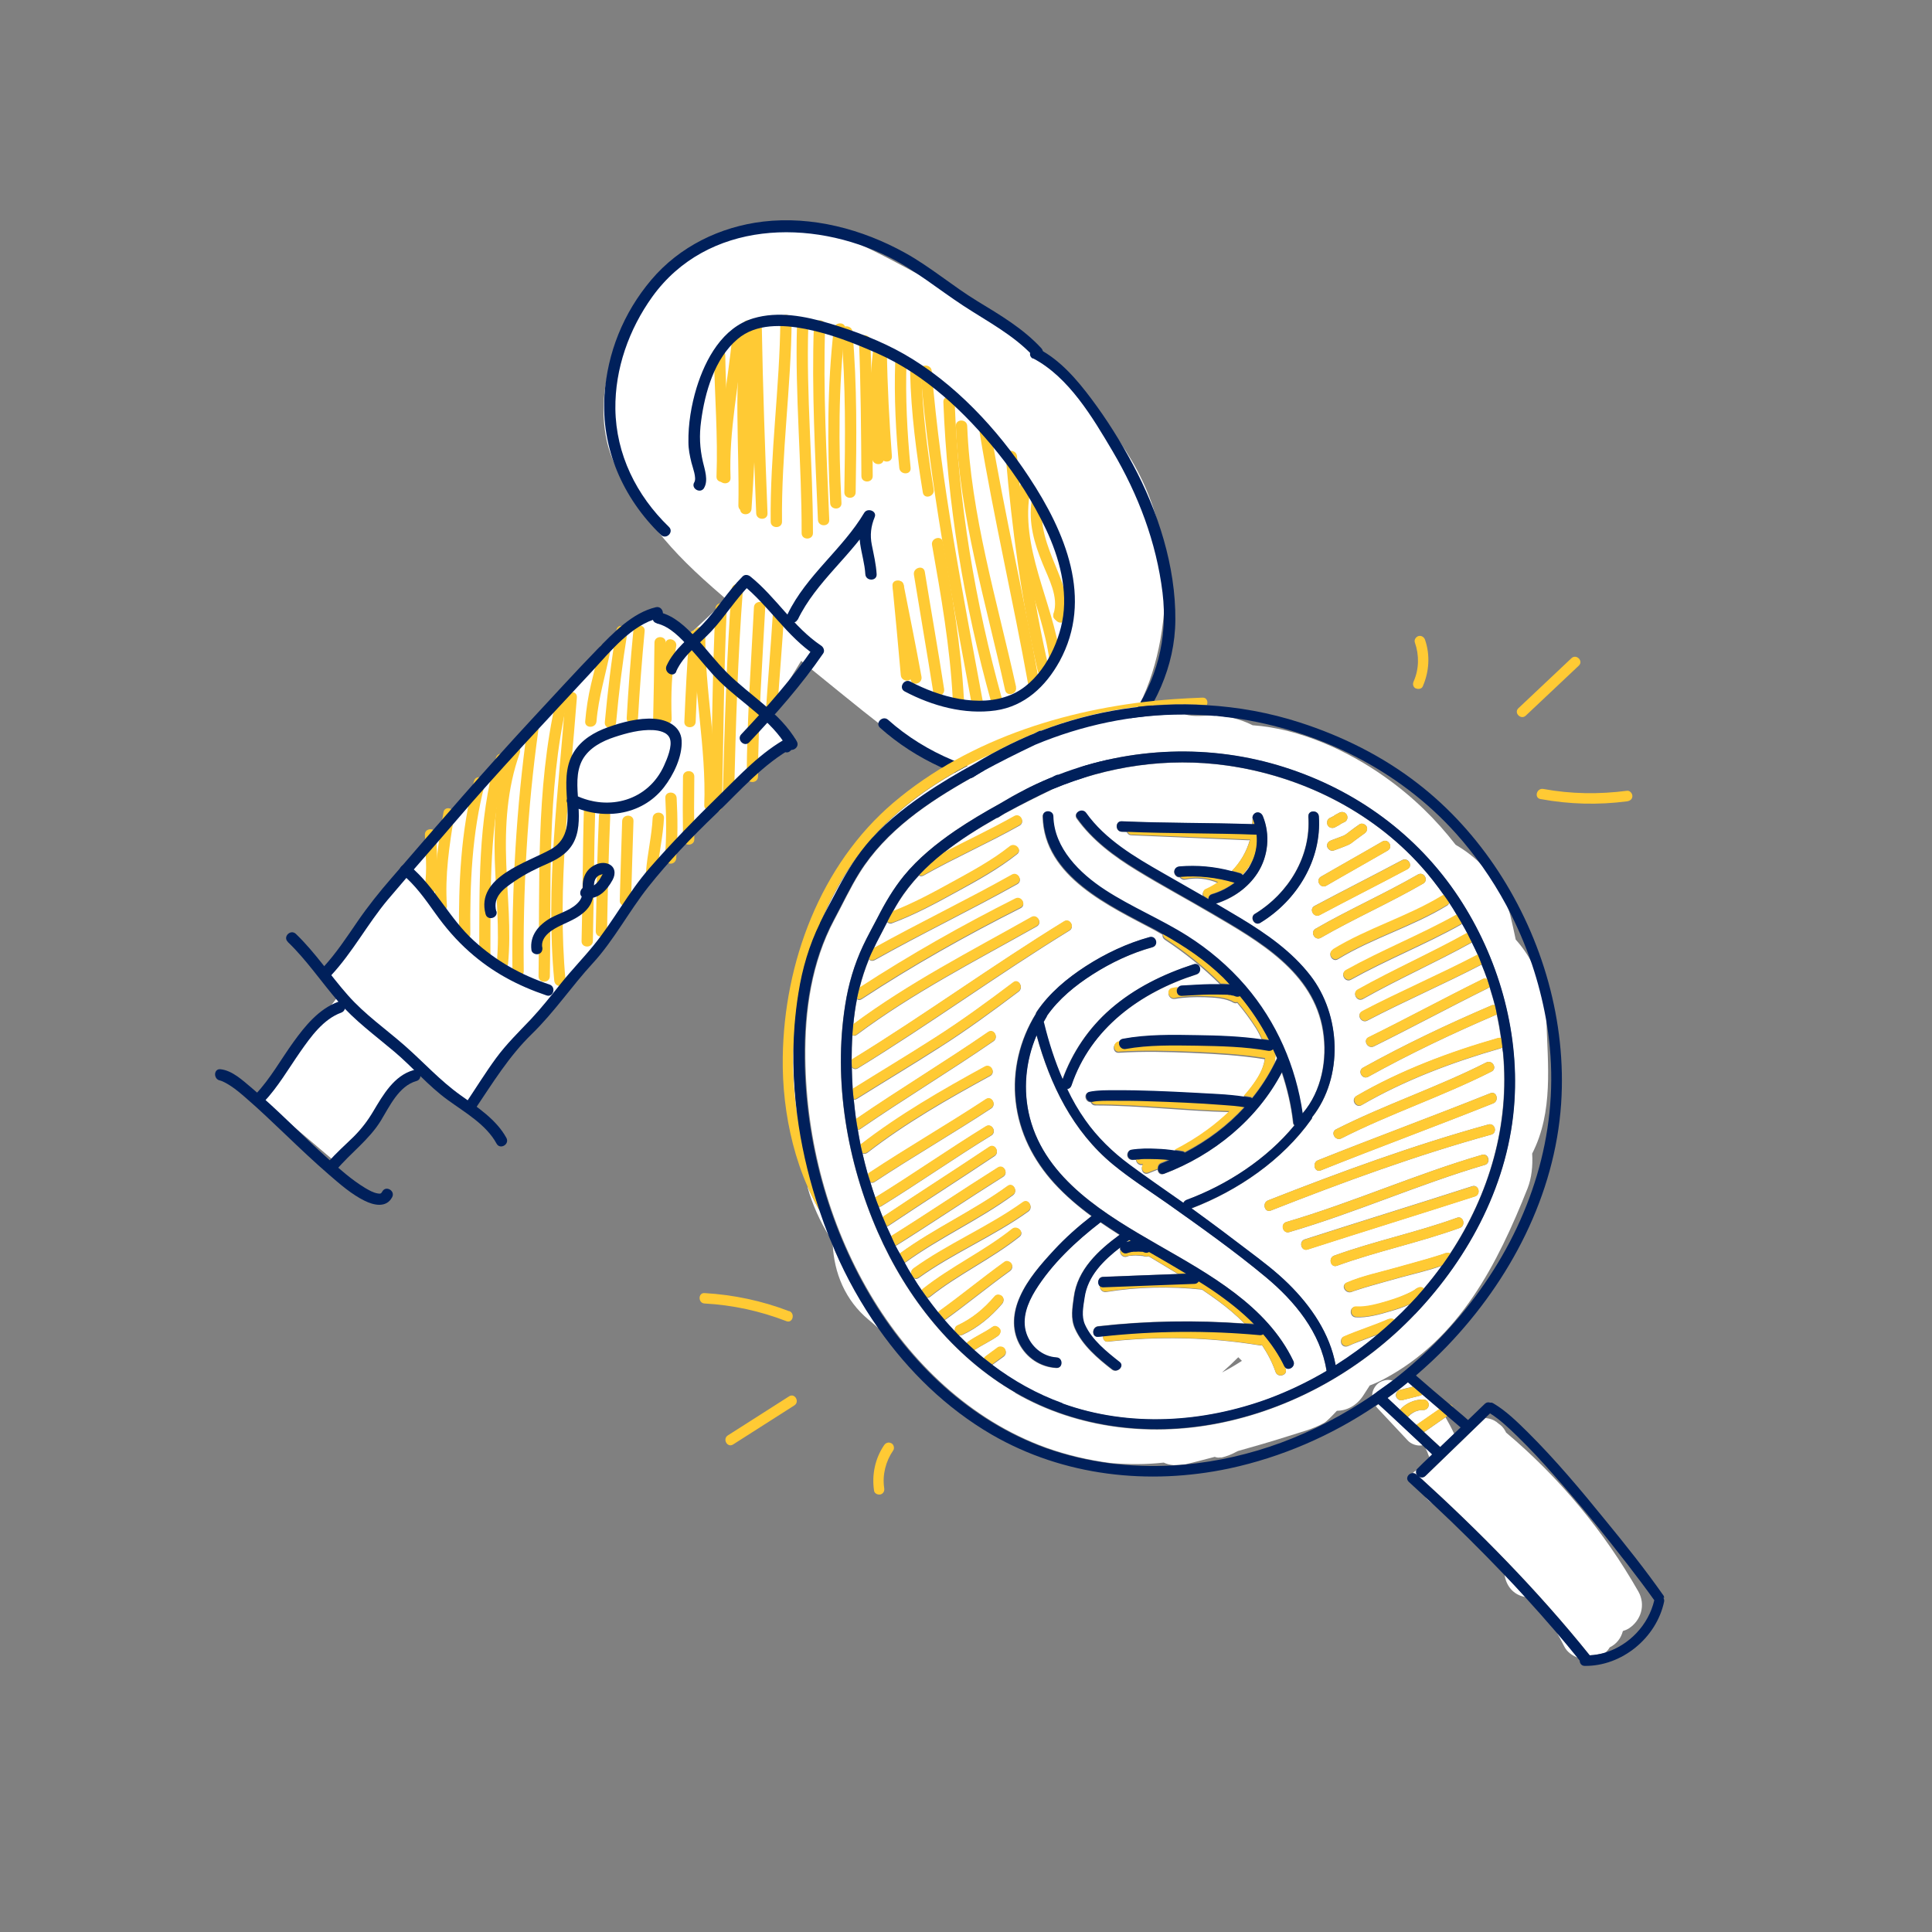 <?xml version="1.0" encoding="UTF-8"?>
<svg xmlns="http://www.w3.org/2000/svg" id="outline" width="128" height="128" viewBox="0 0 128 128">
  <rect x="0" y="0" width="128" height="128" fill="#808080" stroke="none"/>
  <defs>
    <style>
      .cls-1 {
        fill: #00205b;
      }

      .cls-1, .cls-2, .cls-3 {
        stroke-width: 0px;
      }

      .cls-2 {
        fill: #fff;
      }

      .cls-3 {
        fill: #ffca34;
      }
    </style>
  </defs>
  <g>
    <path class="cls-2" d="M22.5,65.88c-1.76,2.29-3.52,4.58-5.28,6.86,1.67,1.42,3.35,2.84,5.02,4.26,1.77-2.04,3.54-4.08,5.31-6.13,1.1.77,2.19,1.54,3.29,2.31,2.89-3.48,5.19-6.33,6.73-8.25,3.9-4.88,5.06-6.5,7.36-8.92,2.98-3.13,5.73-5.35,7.53-6.7-.44-.78-.89-1.56-1.33-2.33.77-1.27,1.54-2.54,2.32-3.8-1.41-1.49-2.83-2.98-4.24-4.47-1.19,1.12-2.39,2.24-3.58,3.36-.93-.41-1.85-.82-2.78-1.23-4.45,4.14-9.12,8.89-13.79,14.33-2.69,3.12-5.14,6.2-7.38,9.19.28.51.55,1.02.83,1.53Z"></path>
    <path class="cls-2" d="M71.31,25.73c2.11,2.38,4.78,5.38,5.61,9.95.98,5.44-.63,13.19-5.74,15.39-3.17,1.37-6.6.13-8.8-.66-2.13-.77-3.08-1.57-8.57-6.03-6.72-5.46-8.75-7.07-11.11-10.34-1.97-2.74-2.39-4.17-2.57-5.19-.79-4.49,1.87-8.12,2.34-8.77.33-.46,3.35-4.49,8.49-5.08,3.34-.38,5.8.96,10.74,3.64,3.17,1.72,6.42,3.49,9.61,7.09Z"></path>
    <path class="cls-2" d="M52.93,28.62c.21,1.5.25,3.01.12,4.52-.02.19.12.44.26.57.15.14.39.23.58.22.19,0,.43-.09.57-.26.15-.17.21-.35.22-.58.12-1.51.08-3.02-.12-4.52-.03-.22-.09-.41-.26-.57-.15-.14-.39-.23-.58-.22-.4.03-.86.39-.79.84Z"></path>
    <g>
      <path class="cls-3" d="M28.86,58.94c.2-1.21.08-2.42.04-3.64-.01-.48-.76-.48-.75,0,.03,1.14.17,2.3-.01,3.44-.03.2.05.4.26.46.18.05.43-.06.46-.26h0Z"></path>
      <path class="cls-3" d="M29.61,60.01c-.14-2.01.16-4.01.49-5.99.08-.47-.64-.68-.72-.2-.34,2.04-.66,4.11-.52,6.19.03.48.78.48.75,0h0Z"></path>
      <path class="cls-3" d="M31.16,61.9c-.03-3.34.1-6.7.96-9.94.12-.47-.6-.67-.72-.2-.87,3.31-1.02,6.74-.99,10.14,0,.48.75.48.75,0h0Z"></path>
      <path class="cls-3" d="M32.49,63.13c.02-4.26-.1-8.59,1.09-12.73.13-.46-.59-.66-.72-.2-1.21,4.2-1.09,8.6-1.11,12.93,0,.48.75.48.75,0h0Z"></path>
      <path class="cls-3" d="M33.66,63.86c.21-2.22-.04-4.44-.12-6.66-.09-2.49.05-4.96.9-7.32.16-.45-.56-.65-.72-.2-.85,2.34-1.01,4.82-.94,7.29.07,2.29.34,4.59.13,6.88-.05.48.7.48.75,0h0Z"></path>
      <path class="cls-3" d="M34.7,64.34c-.06-5.34.23-10.69.97-15.98.07-.47-.66-.68-.72-.2-.75,5.36-1.05,10.77-1,16.18,0,.48.76.48.75,0h0Z"></path>
      <path class="cls-3" d="M36.43,64.68c.1-6.06-.22-12.19,1.14-18.14.11-.47-.62-.67-.72-.2-1.38,6.02-1.07,12.21-1.17,18.34,0,.48.74.48.75,0h0Z"></path>
      <path class="cls-3" d="M37.47,64.97c-.58-6.26.28-12.52.75-18.76.04-.48-.71-.48-.75,0-.47,6.24-1.34,12.49-.75,18.76.04.48.79.48.75,0h0Z"></path>
      <path class="cls-3" d="M39.52,47.79c.13-1.59.61-3.09.91-4.64.09-.47-.63-.67-.72-.2-.16.8-.36,1.59-.55,2.38s-.32,1.63-.39,2.46c-.04.48.71.48.75,0h0Z"></path>
      <path class="cls-3" d="M39.28,62.35c.07-2.98.07-5.96.16-8.94.01-.48-.74-.48-.75,0-.09,2.98-.08,5.96-.16,8.94-.01.48.74.48.75,0h0Z"></path>
      <path class="cls-3" d="M40.82,47.86c.18-1.98.42-3.96.74-5.92.08-.47-.64-.68-.72-.2-.34,2.03-.58,4.07-.77,6.12-.04.48.71.48.75,0h0Z"></path>
      <path class="cls-3" d="M40.22,61.7c.04-2.55.1-5.09.21-7.64.02-.48-.73-.48-.75,0-.11,2.55-.16,5.09-.21,7.64,0,.48.74.48.75,0h0Z"></path>
      <path class="cls-3" d="M42.27,47.57c.11-1.92.26-3.85.44-5.76.05-.48-.7-.48-.75,0-.19,1.92-.33,3.84-.44,5.76-.03.48.72.48.75,0h0Z"></path>
      <path class="cls-3" d="M41.81,59.66c.05-1.75.1-3.5.16-5.26.02-.48-.73-.48-.75,0-.06,1.75-.11,3.5-.16,5.26-.01.48.74.48.75,0h0Z"></path>
      <path class="cls-3" d="M44.02,47.81c.04-1.75.07-3.49.09-5.24,0-.48-.74-.48-.75,0-.02,1.75-.05,3.49-.09,5.24-.01.48.74.48.75,0h0Z"></path>
      <path class="cls-3" d="M43.55,57.75c.1-1.19.38-2.35.44-3.55.02-.48-.73-.48-.75,0-.06,1.19-.35,2.35-.44,3.55-.02.2.18.38.38.38.22,0,.36-.17.38-.38h0Z"></path>
      <path class="cls-3" d="M44.5,47.62c-.06-1.61,0-3.22.3-4.8.09-.47-.63-.67-.72-.2-.32,1.65-.39,3.33-.33,5,.02.48.77.48.75,0h0Z"></path>
      <path class="cls-3" d="M44.8,56.84c.11-1.32.1-2.65.03-3.97-.03-.48-.78-.48-.75,0,.07,1.32.08,2.65-.03,3.97-.02.2.18.38.38.38.22,0,.36-.17.38-.38h0Z"></path>
      <path class="cls-3" d="M46.09,47.82c.07-1.9.18-3.8.32-5.7.03-.48-.72-.48-.75,0-.14,1.9-.24,3.8-.32,5.7-.02.48.73.48.75,0h0Z"></path>
      <path class="cls-3" d="M46,55.6c-.02-1.38-.02-2.77,0-4.15,0-.48-.74-.48-.75,0-.02,1.38-.02,2.77,0,4.15,0,.48.76.48.75,0h0Z"></path>
      <path class="cls-3" d="M47.41,53.34c.14-3.83-.73-7.61-.68-11.43,0-.48-.74-.48-.75,0-.05,3.83.82,7.6.68,11.43-.02.48.73.48.75,0h0Z"></path>
      <path class="cls-3" d="M47.83,53.42c.1-4.37.12-8.73.32-13.1.02-.48-.73-.48-.75,0-.21,4.36-.23,8.73-.32,13.1-.01.48.74.48.75,0h0Z"></path>
      <path class="cls-3" d="M48.64,52.5c.11-4.49.24-8.97.58-13.45.04-.48-.71-.48-.75,0-.33,4.48-.46,8.96-.58,13.45-.01.48.74.48.75,0h0Z"></path>
      <path class="cls-3" d="M50.22,51.45c.02-3.74.28-7.47.48-11.21.02-.48-.73-.48-.75,0-.19,3.73-.46,7.47-.48,11.21,0,.48.75.48.75,0h0Z"></path>
      <path class="cls-3" d="M51.5,46.98c.14-2.09.32-4.19.45-6.28.03-.48-.72-.48-.75,0-.13,2.1-.31,4.19-.45,6.28-.03.48.72.48.75,0h0Z"></path>
      <path class="cls-3" d="M48.22,31.57c.1-2.68-.13-5.35-.17-8.03,0-.48-.76-.48-.75,0,.05,2.68.27,5.35.17,8.03-.02.48.73.48.75,0h0Z"></path>
      <path class="cls-3" d="M49.79,33.71c.27-3.99.41-7.98.35-11.98,0-.48-.76-.48-.75,0,.06,4-.08,7.99-.35,11.98-.03.48.72.48.75,0h0Z"></path>
      <path class="cls-3" d="M49.67,33.5c.08-3.93-.37-7.91.29-11.81.08-.47-.64-.67-.72-.2-.68,3.97-.24,8.01-.32,12.01,0,.48.74.48.75,0h0Z"></path>
      <path class="cls-3" d="M48.4,31.66c-.12-3.16.57-6.26.87-9.4.05-.48-.7-.48-.75,0-.3,3.14-.99,6.23-.87,9.4.02.48.77.48.75,0h0Z"></path>
      <path class="cls-3" d="M50.85,34.01c-.16-4.15-.31-8.29-.38-12.44,0-.48-.76-.48-.75,0,.06,4.15.22,8.29.38,12.44.02.48.77.48.75,0h0Z"></path>
      <path class="cls-3" d="M51.81,34.56c-.05-4.46.6-8.89.64-13.34,0-.48-.75-.48-.75,0-.04,4.46-.69,8.88-.64,13.34,0,.48.76.48.75,0h0Z"></path>
      <path class="cls-3" d="M53.86,35.32c0-4.56-.45-9.11-.31-13.67.01-.48-.74-.48-.75,0-.13,4.56.32,9.11.31,13.67,0,.48.75.48.75,0h0Z"></path>
      <path class="cls-3" d="M54.94,34.44c-.17-4.28-.42-8.57-.27-12.86.02-.48-.73-.48-.75,0-.15,4.29.09,8.57.27,12.86.02.48.77.48.75,0h0Z"></path>
      <path class="cls-3" d="M55.75,33.33c-.2-3.85-.21-7.71.24-11.55.06-.48-.7-.47-.75,0-.44,3.83-.43,7.7-.24,11.55.02.48.77.48.75,0h0Z"></path>
      <path class="cls-3" d="M56.69,32.62c.06-3.55.1-7.1-.21-10.64-.04-.48-.79-.48-.75,0,.31,3.54.27,7.09.21,10.64,0,.48.74.48.75,0h0Z"></path>
      <path class="cls-3" d="M57.82,31.54c-.02-2.99-.04-5.98-.16-8.97-.02-.48-.77-.48-.75,0,.12,2.99.14,5.98.16,8.97,0,.48.75.48.75,0h0Z"></path>
      <path class="cls-3" d="M59.09,30.22c-.17-2.31-.3-4.63-.33-6.94,0-.48-.76-.48-.75,0,.04,2.32.16,4.63.33,6.94.04.48.79.48.75,0h0Z"></path>
      <path class="cls-3" d="M60.43,44.73c-.17-1.97-.35-3.94-.55-5.91-.05-.48-.8-.48-.75,0,.19,1.97.38,3.94.55,5.91.04.48.79.48.75,0h0Z"></path>
      <path class="cls-3" d="M58.54,30.39c-.22-2.4-.26-4.83.06-7.22.06-.47-.66-.68-.72-.2-.33,2.47-.32,4.95-.09,7.42.04.48.79.48.75,0h0Z"></path>
      <path class="cls-3" d="M61.05,44.83c-.37-2.03-.78-4.05-1.18-6.08-.09-.47-.82-.27-.72.2.4,2.02.82,4.05,1.18,6.08.09.47.81.27.72-.2h0Z"></path>
      <path class="cls-3" d="M60.33,31c-.23-2.34-.35-4.68-.27-7.03.02-.48-.73-.48-.75,0-.08,2.35.04,4.69.27,7.03.05.48.8.48.75,0h0Z"></path>
      <path class="cls-3" d="M62.55,45.65c-.4-2.59-.86-5.18-1.28-7.77-.08-.48-.8-.27-.72.2.42,2.59.87,5.18,1.28,7.77.07.48.8.27.72-.2h0Z"></path>
      <path class="cls-3" d="M61.86,32.43c-.42-2.56-.75-5.14-.81-7.73-.01-.48-.76-.48-.75,0,.06,2.66.41,5.31.84,7.93.08.48.8.27.72-.2h0Z"></path>
      <path class="cls-3" d="M63.86,46.28c-.19-3.49-.78-6.93-1.39-10.37-.08-.47-.81-.27-.72.2.6,3.37,1.19,6.75,1.37,10.17.03.48.78.48.75,0h0Z"></path>
      <path class="cls-3" d="M65.13,46.56c-1.35-7.29-2.79-14.58-3.4-21.98-.04-.48-.79-.48-.75,0,.61,7.46,2.06,14.82,3.42,22.18.09.47.81.27.72-.2h0Z"></path>
      <path class="cls-3" d="M66.39,46.32c-1.79-6.42-2.89-13.02-3.14-19.68-.02-.48-.77-.48-.75,0,.26,6.73,1.36,13.4,3.17,19.88.13.46.85.27.72-.2h0Z"></path>
      <path class="cls-3" d="M67.32,45.52c-1.26-5.72-3.01-11.41-3.24-17.3-.02-.48-.77-.48-.75,0,.23,5.96,1.99,11.71,3.26,17.5.1.47.83.27.72-.2h0Z"></path>
      <path class="cls-3" d="M68.84,45.14c-.99-5.56-2.28-11.07-3.21-16.64-.08-.48-.8-.27-.72.2.92,5.57,2.21,11.08,3.21,16.64.08.47.81.27.72-.2h0Z"></path>
      <path class="cls-3" d="M69.48,44.24c-1.07-4.61-1.69-9.3-2.1-14.01-.04-.48-.79-.48-.75,0,.41,4.77,1.04,9.54,2.12,14.21.11.47.83.27.72-.2h0Z"></path>
      <path class="cls-3" d="M70.25,43.55c-.49-3.67-2.73-7.33-1.98-11.11.09-.47-.63-.67-.72-.2-.79,3.95,1.46,7.67,1.98,11.5.06.48.79.27.72-.2h0Z"></path>
      <path class="cls-3" d="M69.9,41.04l.1.1s.07.06.12.08c.04.02.09.03.14.03.05,0,.1,0,.14-.03.05-.02.09-.04.12-.08l.06-.08c.03-.06.05-.12.05-.19v-.1c-.03-.06-.06-.12-.11-.17l-.1-.1s-.07-.06-.12-.08c-.04-.02-.09-.03-.14-.03-.05,0-.1,0-.14.03-.05.02-.09.04-.12.08l-.06.08c-.03.06-.05.12-.05.19v.1c.03.06.06.12.11.17h0Z"></path>
      <path class="cls-3" d="M70.52,40.87c.37-1.14-.16-2.32-.58-3.36-.54-1.31-1.09-2.69-.87-4.14.07-.47-.65-.68-.72-.2-.22,1.46.17,2.82.72,4.16.4,1,1.09,2.22.73,3.33-.15.46.57.66.72.2h0Z"></path>
    </g>
    <g>
      <path class="cls-1" d="M14.61,71.6c.11.01.45.2.65.33.37.24.71.53,1.04.82.92.79,1.78,1.63,2.66,2.46.93.89,1.86,1.77,2.83,2.61.73.63,1.49,1.3,2.36,1.73.6.3,1.44.5,1.83-.23.23-.43-.42-.8-.65-.38-.08.14-.12.16-.3.13-.31-.05-.59-.22-.85-.37-.87-.53-1.65-1.22-2.41-1.9-1.74-1.56-3.35-3.26-5.14-4.76-.56-.47-1.25-1.12-2.02-1.2-.48-.05-.48.7,0,.75h0Z"></path>
      <path class="cls-1" d="M17.48,73.01c.94-1,1.63-2.2,2.41-3.32.7-1,1.53-2.17,2.72-2.6.45-.17.25-.89-.2-.72-1.29.48-2.19,1.59-2.97,2.67-.83,1.15-1.52,2.41-2.49,3.44-.33.35.2.88.53.53h0Z"></path>
      <path class="cls-1" d="M22.27,77.53c.95-1.14,2.17-2,2.96-3.28.58-.95,1.19-2.3,2.36-2.63.46-.13.27-.86-.2-.72-1.29.37-2.01,1.64-2.65,2.71-.37.63-.79,1.18-1.31,1.7-.57.56-1.17,1.08-1.69,1.69-.31.37.22.9.53.53h0Z"></path>
      <path class="cls-1" d="M19.07,62.41c1.24,1.19,2.19,2.61,3.31,3.91s2.46,2.27,3.75,3.36c1.22,1.03,2.24,2.26,3.54,3.2,1.14.83,2.54,1.62,3.23,2.89.23.42.88.05.65-.38-.66-1.21-1.91-2.03-3.01-2.81-1.37-.97-2.46-2.19-3.71-3.29s-2.65-2.07-3.77-3.34c-1.19-1.34-2.16-2.83-3.46-4.08-.35-.33-.88.2-.53.53h0Z"></path>
      <path class="cls-1" d="M21.94,64.62c1.43-1.54,2.41-3.41,3.75-5.01,1.49-1.77,3.04-3.49,4.54-5.25,2.89-3.39,5.97-6.62,9-9.89,1.19-1.29,2.63-3.1,4.42-3.52.47-.11.27-.83-.2-.72-1.56.37-2.83,1.71-3.9,2.81-1.41,1.45-2.77,2.95-4.15,4.43-3.24,3.49-6.34,7.09-9.45,10.69-.81.93-1.57,1.88-2.27,2.9s-1.41,2.1-2.27,3.03c-.33.35.2.89.53.53h0Z"></path>
      <path class="cls-1" d="M31.47,73.49c1.17-1.74,2.25-3.51,3.76-4.98s2.64-3.17,4.04-4.69,2.39-3.43,3.69-5.07,2.87-3.29,4.43-4.78c1.64-1.57,3.18-3.37,5.19-4.46l-.45-.59c-.1.09-.19.18-.28.28-.33.36.2.89.53.53.09-.1.18-.2.28-.28.31-.3-.09-.79-.45-.59-1.78.96-3.16,2.46-4.59,3.86-1.6,1.56-3.14,3.14-4.61,4.82-1.38,1.58-2.35,3.46-3.68,5.09-.69.85-1.45,1.63-2.14,2.49s-1.3,1.64-2.02,2.41c-.8.84-1.62,1.64-2.31,2.58s-1.35,2.01-2.03,3.02c-.27.4.38.78.65.38h0Z"></path>
      <path class="cls-1" d="M43.5,41.3c.91.21,1.61.99,2.22,1.65.67.73,1.27,1.53,1.98,2.22,1.46,1.42,3.4,2.54,4.44,4.33.24.42.89.04.65-.38-1.1-1.9-3.11-3.04-4.63-4.56-.74-.74-1.37-1.58-2.08-2.34-.65-.69-1.42-1.43-2.37-1.65-.47-.11-.67.61-.2.72h0Z"></path>
      <path class="cls-1" d="M44.8,44.48c.49-1.1,1.54-1.81,2.34-2.67.91-.98,1.62-2.14,2.57-3.09h-.53c1.76,1.42,2.94,3.43,4.84,4.7l-.13-.51c-1.42,2.06-3.07,3.93-4.78,5.74-.33.35.2.88.53.53,1.75-1.86,3.45-3.78,4.9-5.89.12-.17.02-.41-.13-.51-1.84-1.23-2.98-3.2-4.69-4.58-.16-.13-.38-.16-.53,0-.99.99-1.71,2.21-2.68,3.21-.82.85-1.85,1.59-2.35,2.7-.19.44.45.82.65.38h0Z"></path>
      <path class="cls-1" d="M52.85,41.06c1.23-2.56,3.63-4.28,5.07-6.7l-.69-.29c-.26.64-.34,1.29-.24,1.97s.3,1.32.34,2c.03.48.78.48.75,0-.04-.66-.19-1.29-.32-1.94s-.06-1.23.19-1.84c.17-.4-.47-.64-.69-.29-1.44,2.42-3.83,4.14-5.07,6.7-.21.43.44.81.65.38h0Z"></path>
      <path class="cls-1" d="M26.61,57.89c.9.74,1.56,1.68,2.23,2.62s1.39,1.78,2.26,2.55c1.52,1.35,3.19,2.24,5.11,2.89.46.15.65-.57.2-.72-1.9-.64-3.52-1.55-5.01-2.9-1.63-1.48-2.57-3.56-4.26-4.97-.37-.31-.9.22-.53.53h0Z"></path>
      <path class="cls-1" d="M44.31,34.9c-2.15-2.08-3.5-4.8-3.54-7.81-.03-2.66.9-5.27,2.44-7.42,3.64-5.06,10.54-5.23,15.72-2.62,1.75.88,3.24,2.12,4.87,3.19s3.32,1.93,4.66,3.36c.33.35.86-.18.53-.53-1.21-1.31-2.73-2.2-4.24-3.12-1.64-1-3.11-2.27-4.79-3.2-2.84-1.57-6.15-2.45-9.4-2.07-2.85.34-5.54,1.65-7.41,3.86s-2.91,4.86-3.1,7.63c-.24,3.53,1.22,6.83,3.74,9.27.35.34.88-.19.53-.53h0Z"></path>
      <path class="cls-1" d="M68.44,23.74c2.37,1.24,3.95,3.92,5.27,6.15,1.7,2.88,2.9,6.03,3.31,9.37.37,3.06-.38,5.85-2.15,8.35-.81,1.15-1.8,2.24-2.98,3.02s-2.43,1.05-3.85.94c-3.33-.27-6.71-1.65-9.2-3.88-.36-.32-.89.21-.53.53,2.36,2.11,5.42,3.48,8.54,3.96,1.44.22,2.87.31,4.23-.26s2.48-1.55,3.42-2.63c2-2.3,3.35-5.12,3.37-8.21.03-3.56-1.15-7.21-2.82-10.32-.8-1.5-1.72-2.97-2.74-4.33-.96-1.28-2.06-2.57-3.5-3.32-.43-.22-.81.42-.38.65h0Z"></path>
      <path class="cls-1" d="M46.65,32.32c.29-.49.04-1.21-.08-1.72-.21-.91-.25-1.76-.12-2.7.25-1.9.89-4.14,2.41-5.43,1.22-1.05,3-.97,4.49-.68,1.65.32,3.23.94,4.77,1.62,3.17,1.4,5.81,3.9,7.97,6.57,1.26,1.56,2.37,3.3,3.22,5.11s1.48,4.02,1.06,6.11c-.37,1.87-1.56,4.08-3.41,4.84-2.1.87-4.73.13-6.64-.88-.43-.23-.81.42-.38.65,1.82.96,3.95,1.55,6.02,1.26,1.93-.28,3.32-1.59,4.24-3.26,2.26-4.14.37-8.57-2.01-12.18-2.09-3.19-4.95-6.26-8.29-8.17-1.51-.86-3.23-1.52-4.9-2.02s-3.44-.84-5.09-.35c-2.04.61-3.17,2.69-3.76,4.6-.35,1.15-.56,2.41-.54,3.61,0,.46.09.9.2,1.35.07.29.36,1.02.19,1.3-.25.41.4.79.65.38h0Z"></path>
      <path class="cls-1" d="M32.88,60.38c-.26-.98.5-1.51,1.22-2s1.44-.84,2.24-1.19c.75-.33,1.42-.78,1.75-1.56s.27-1.69.22-2.53c-.06-.92-.18-1.96.3-2.8.45-.77,1.29-1.2,2.11-1.47s1.7-.5,2.53-.46c.41.02.97.13,1.13.56.18.49-.18,1.34-.38,1.78-1.04,2.32-3.65,3.06-5.89,1.97-.43-.21-.81.44-.38.65,2.12,1.04,4.74.76,6.25-1.16.64-.82,1.24-2.05,1.18-3.12-.06-.96-.99-1.38-1.83-1.43-1-.07-2.13.23-3.05.56s-1.76.83-2.27,1.66c-.6.97-.51,2.15-.44,3.24.08,1.22.15,2.5-1.06,3.18-1.59.9-5,1.83-4.34,4.3.12.47.85.27.72-.2h0Z"></path>
      <path class="cls-1" d="M35.92,62.75c-.1-.74.73-1.2,1.28-1.46.66-.31,1.37-.59,1.81-1.2.24-.33.32-.71.33-1.11s-.02-.8.38-1c.07-.03.15-.04.21-.07.03,0,.06,0,.09.01-.04-.01-.05-.05-.04-.1,0,0-.22.39-.25.44-.19.27-.46.57-.82.5-.47-.09-.67.63-.2.72.88.18,1.49-.47,1.88-1.19.22-.41.17-.88-.3-1.06-.39-.15-.82,0-1.14.24-.34.27-.51.65-.54,1.07s.05.79-.21,1.14c-.45.6-1.29.79-1.92,1.14-.8.46-1.4,1.16-1.27,2.13.03.2.28.31.46.26.22-.06.29-.26.26-.46h0Z"></path>
    </g>
  </g>
  <g>
    <path class="cls-2" d="M54.38,61.1c.31-.63.65-1.26.98-1.88.58-1.12,1.21-2.2,2.01-3.18,1.09-1.33,2.44-2.42,3.86-3.39,1.08-.74,2.2-1.4,3.35-2.03.37-.23.76-.45,1.14-.66-2.51,1.12-4.89,2.58-6.88,4.48-1.96,1.86-3.42,4.17-4.45,6.66Z"></path>
    <path class="cls-2" d="M87.88,90.81c-.39-2.55-2.1-4.61-4.03-6.21-2.07-1.73-4.31-3.31-6.51-4.87-1.21-.85-2.46-1.65-3.61-2.59-2.67-2.2-4.17-5.28-5.06-8.56-.74,1.71-.92,3.63-.45,5.46,1.06,4.1,5.05,6.44,8.48,8.42,3.37,1.94,7.23,4.03,8.98,7.7.18.37-.33.7-.56.41.01.05.04.09.06.14.15.42-.53.6-.67.19-.22-.64-.53-1.22-.9-1.78-.06.02-.13.03-.19.01-3.31-.54-6.68-.61-10.01-.24-.24.03-.35-.17-.32-.37-.11.01-.22.01-.33.03-.44.05-.44-.65,0-.69,3.21-.36,6.45-.41,9.68-.18-.54-.55-1.14-1.05-1.75-1.5-.35-.26-.71-.5-1.06-.74-2.11-.22-4.24-.18-6.34.16-.27.04-.44-.19-.43-.4-.19-.18-.12-.6.23-.61,1.65-.06,3.3-.12,4.94-.19-.65-.4-1.29-.78-1.94-1.17-.07.03-.15.04-.23.02l-.17-.04h-.08s-.12-.02-.02-.01c-.11,0-.22-.02-.33-.02s-.22,0-.33.02h-.11s-.17.06-.17.06c-.19.06-.37-.06-.43-.24-.02-.06-.01-.12,0-.18,0-.01-.01-.02-.02-.03-.01-.06-.01-.1,0-.15-1.12.86-2.17,1.9-2.37,3.33-.08.6-.22,1.23.03,1.8.47,1.01,1.44,1.79,2.29,2.46.35.28-.15.76-.49.49-.94-.73-1.95-1.59-2.45-2.7-.31-.69-.17-1.38-.08-2.1.24-1.83,1.62-3.08,3.03-4.12-.43-.27-.85-.55-1.26-.83-1.63,1.26-3.23,2.76-4.33,4.52-.51.83-.92,1.85-.6,2.83.29.88,1.06,1.56,2,1.61.44.03.44.72,0,.69-1.06-.06-1.97-.67-2.46-1.61-.52-1-.4-2.11.05-3.11.51-1.15,1.39-2.15,2.24-3.07.77-.83,1.61-1.57,2.5-2.27-.88-.65-1.71-1.36-2.46-2.17-1.39-1.53-2.33-3.37-2.56-5.43-.23-2.02.26-4.08,1.33-5.8,0-.05.02-.09.06-.14.83-1.23,2.01-2.2,3.24-3.01,1.3-.84,2.74-1.52,4.23-1.93.43-.12.62.55.19.67-1.4.38-2.74,1.01-3.96,1.8-1.15.73-2.26,1.62-3.03,2.75,0,.02,0,.04-.02.06-.07.11-.13.23-.2.35.01.03.03.05.03.08.31,1.26.71,2.51,1.23,3.71.65-1.79,1.72-3.38,3.16-4.64,1.6-1.39,3.51-2.33,5.52-2.98.43-.14.61.53.19.67-3.71,1.19-7,3.56-8.29,7.37-.05.15-.16.21-.28.23.35.71.74,1.4,1.19,2.05.81,1.14,1.81,2.12,2.93,2.95,1.17.87,2.38,1.7,3.58,2.54.04-.08.1-.16.21-.2,2.67-.99,5.31-2.7,7.15-4.94-.04-.05-.07-.1-.08-.18-.12-1.14-.39-2.26-.75-3.34-1.64,3.13-4.53,5.49-7.81,6.73-.24.09-.39-.08-.41-.28-.21.08-.42.17-.63.25-.35.12-.53-.33-.33-.56h-.12c-.19,0-.34-.17-.35-.35h0s-.03,0-.03,0h-.1s-.01.01-.01.01c-.19.03-.37-.04-.43-.24-.05-.17.06-.4.24-.42.57-.08,1.14-.08,1.71-.06.39.02.77.06,1.15.11.76-.39,1.49-.83,2.18-1.34.51-.37.99-.78,1.45-1.22-2.95-.07-5.9-.44-8.85-.44-.16,0-.26-.09-.31-.21-.37,0-.51-.58-.1-.67.55-.11,1.13-.1,1.69-.1,1.71,0,3.44.06,5.15.16,1.11.06,2.26.08,3.37.26.16-.19.33-.38.48-.58.43-.56.84-1.21.94-1.92-1.58-.26-3.19-.35-4.79-.42-1.62-.07-3.26-.11-4.88-.01-.44.03-.44-.67,0-.69.03-.1.1-.18.24-.21,1.6-.29,3.28-.26,4.91-.24,1.44.02,2.9.07,4.33.28-.11-.26-.24-.52-.39-.76-.37-.58-.79-1.15-1.24-1.68-.08.03-.18.03-.28-.03-.49-.29-1.25-.33-1.85-.35-.67-.02-1.37,0-1.99.11-.44.08-.63-.58-.19-.67.13-.02.25-.04.37-.06.06-.07.14-.12.26-.13.64-.04,1.28-.08,1.92-.09h.63c-1.12-1.12-2.38-2.12-3.67-2.97-.12-.08-.17-.21-.15-.33-.17-.09-.33-.19-.49-.28-3-1.6-7.36-3.53-7.46-7.53-.01-.45.68-.44.69,0,.06,2.12,1.76,3.78,3.42,4.87,1.74,1.14,3.68,1.93,5.44,3.04,1.44.91,2.76,2.03,3.87,3.32,2.06,2.4,3.34,5.34,3.79,8.46,0,0,0-.02.01-.03,1.26-1.47,1.65-3.57,1.35-5.45-.61-3.92-4.26-5.97-7.39-7.8-1.64-.97-3.32-1.86-4.93-2.85-1.51-.92-2.95-1.99-3.99-3.44-.26-.37.34-.72.6-.35,1.26,1.78,3.23,2.94,5.09,3.99.9.51,1.8,1.02,2.69,1.54-.07-.15-.03-.37.13-.45.29-.13.57-.29.84-.47-.67-.29-1.43-.37-2.15-.22-.15.03-.29-.03-.37-.15h-.02c-.19.01-.35-.17-.35-.35,0-.2.16-.33.35-.35,1.16-.1,2.33.01,3.45.31.57-.58.99-1.3,1.21-2.08-.03,0-.06.01-.09.01-2.58-.11-5.17-.22-7.75-.33-.16,0-.26-.1-.31-.22-.11,0-.23,0-.34-.01-.44-.02-.44-.72,0-.69,2.88.13,5.76.1,8.65.19,0-.07.01-.14.01-.21,0-.05,0-.1.02-.13-.06-.17.08-.37.24-.42.19-.05.35.07.43.24.5,1.22.37,2.65-.35,3.76-.64.99-1.65,1.68-2.76,2.03.56.33,1.12.65,1.67.99,1.7,1.03,3.35,2.19,4.59,3.78,2.04,2.62,2.2,6.73.13,9.37,0,.05-.02.1-.06.15-1.91,2.69-4.87,4.72-7.94,5.9.12.08.24.17.36.26,1.12.83,2.24,1.67,3.36,2.51.93.71,1.87,1.41,2.71,2.24,1.49,1.47,2.74,3.29,3.12,5.38.97-.61,1.89-1.28,2.76-2.02-.16.06-.31.12-.47.17-.26.1-.54.2-.8.3-.22.08-.47.18-.63.26-.17.08-.37.06-.47-.12-.08-.15-.05-.4.12-.47.5-.22,1.01-.4,1.51-.59.26-.1.54-.2.8-.3.22-.08.47-.18.63-.26.14-.06.29-.06.4.04.36-.34.71-.69,1.06-1.05-.41.19-.84.33-1.26.45-.73.22-1.55.45-2.32.41-.44-.03-.44-.72,0-.69.69.04,1.42-.17,2.08-.37.38-.11.76-.24,1.12-.4.16-.07.31-.14.47-.22.06-.03.13-.08.19-.11l.13-.09c.15-.12.35-.15.49,0h0c.42-.49.83-1.01,1.21-1.53-.87.31-1.81.52-2.69.76-.68.19-1.35.37-2.03.57-.26.08-.53.15-.79.24-.09.03-.19.06-.28.09-.04.01-.25.1-.16.06-.41.17-.76-.42-.35-.6,1.04-.44,2.19-.68,3.28-.99.67-.19,1.35-.37,2.03-.57.26-.08.53-.15.79-.24.09-.03.19-.06.28-.09.04-.01.25-.1.16-.06.12-.05.23-.03.32.01,2.6-3.94,3.95-8.55,3.5-13.3-.01-.12-.04-.24-.05-.35-.03.02-.06.04-.1.06-3.17.91-6.35,2.1-9.21,3.76-.39.22-.74-.37-.35-.6,2.91-1.69,6.15-2.9,9.37-3.83.08-.02.15-.01.21,0-.08-.53-.17-1.06-.28-1.58,0,0,0,0-.01.01-2.9,1.24-5.74,2.59-8.5,4.12-.39.22-.74-.38-.35-.6,2.76-1.53,5.6-2.88,8.5-4.12.08-.03.16-.03.23-.01-.1-.41-.23-.81-.35-1.22-.03.03-.06.06-.11.09-2.53,1.25-5.02,2.6-7.55,3.85-.4.19-.75-.4-.35-.6,2.53-1.25,5.02-2.6,7.55-3.85.11-.06.21-.04.31,0-.11-.33-.24-.65-.37-.97-2.49,1.29-5.08,2.41-7.57,3.71-.4.21-.75-.4-.35-.6,2.51-1.31,5.11-2.42,7.62-3.73.01,0,.04,0,.05-.01-.12-.28-.26-.56-.4-.83-2.37,1.31-4.85,2.41-7.21,3.74-.39.22-.74-.38-.35-.6,2.37-1.34,4.87-2.44,7.26-3.76-.11-.22-.23-.42-.35-.63-.02.02-.04.05-.08.07-2.37,1.32-4.9,2.32-7.27,3.64-.39.22-.74-.38-.35-.6,2.37-1.32,4.9-2.32,7.27-3.64.03-.02.07-.02.1-.03-.17-.28-.33-.55-.51-.82-.03.06-.06.12-.13.17-2.3,1.41-4.93,2.15-7.24,3.56-.38.24-.73-.37-.35-.6,2.3-1.41,4.93-2.15,7.24-3.56.05-.03.1-.05.15-.05-.49-.69-.99-1.35-1.56-1.97-3.31-3.67-7.99-5.96-12.85-6.65-3.93-.55-7.88.04-11.5,1.55-1.06.51-2.12,1.04-3.15,1.6-.01,0-.03.01-.04.02-.15.09-.3.17-.44.27-.04.03-.08.03-.11.04-1.22.69-2.43,1.44-3.53,2.32,1.56-.81,3.15-1.56,4.69-2.42.39-.22.74.38.35.6-2.08,1.17-4.27,2.13-6.36,3.31-.11.06-.22.06-.31,0-.48.52-.92,1.08-1.31,1.69-.15.23-.28.47-.41.7,1.33-.51,2.62-1.22,3.87-1.9,1.32-.72,2.69-1.46,3.87-2.4.35-.28.84.22.49.49-1.23.98-2.64,1.76-4.02,2.51-1.38.76-2.79,1.52-4.27,2.07-.14.05-.25,0-.32-.07-.24.45-.47.9-.7,1.35-.07.13-.13.27-.19.4,3.02-1.68,6.15-3.18,9.16-4.87.39-.22.74.38.35.6-3.11,1.74-6.33,3.28-9.44,5.03-.15.08-.29.05-.39-.04-.25.62-.46,1.25-.62,1.9,3.32-2.17,6.78-4.12,10.32-5.9.4-.2.75.4.35.6-3.61,1.82-7.15,3.81-10.53,6.03-.12.08-.22.06-.31.01-.11.55-.19,1.11-.24,1.67,3.7-2.75,7.8-4.84,11.8-7.1.39-.22.74.38.35.6-4.05,2.28-8.19,4.4-11.92,7.18-.1.08-.21.08-.29.03-.03.55-.05,1.1-.05,1.65.02-.02.03-.04.06-.06,4.75-2.92,9.26-6.21,14.01-9.12.38-.24.73.37.35.6-4.75,2.92-9.26,6.21-14.01,9.12-.16.1-.31.05-.4-.06.01.48.03.96.06,1.44,1.79-1.12,3.61-2.21,5.39-3.35,1.81-1.16,3.54-2.42,5.25-3.71.35-.27.7.33.35.6-1.71,1.29-3.44,2.56-5.25,3.71-1.81,1.16-3.65,2.26-5.47,3.4-.07.04-.13.05-.2.05.04.43.08.86.15,1.29,2.88-1.98,5.87-3.78,8.75-5.76.37-.26.71.35.35.6-2.9,2-5.93,3.82-8.83,5.82-.05.03-.1.05-.15.06.06.33.11.67.18.99,2.57-1.99,5.39-3.61,8.23-5.17.39-.22.74.38.35.6-2.8,1.53-5.59,3.12-8.12,5.08-.1.08-.23.09-.33.06.1.47.22.92.35,1.38.03-.03.06-.07.1-.1,2.54-1.67,5.18-3.19,7.72-4.87.37-.24.72.35.35.6-2.54,1.67-5.18,3.19-7.72,4.87-.1.07-.2.07-.28.03.1.34.21.69.33,1.02.01-.01.02-.03.04-.04,2.47-1.51,4.83-3.17,7.29-4.69.38-.24.73.37.35.6-2.46,1.51-4.83,3.17-7.29,4.69-.05.03-.11.05-.16.05.08.23.17.46.26.68.01-.01.02-.03.03-.03,2.33-1.56,4.69-3.06,7.02-4.62.37-.25.72.35.35.6-2.33,1.56-4.69,3.06-7.02,4.62-.04.03-.08.04-.12.05.1.22.2.44.3.65,0,0,0,0,.01-.01,2.37-1.49,4.69-3.06,7.05-4.54.38-.24.73.36.35.6-2.37,1.49-4.69,3.06-7.05,4.54-.03.01-.06.02-.08.03.09.18.19.35.29.53.01-.01.02-.02.03-.03,2.26-1.65,4.85-2.81,7.11-4.45.36-.26.71.34.35.6-2.26,1.65-4.85,2.81-7.11,4.45-.02.01-.04.01-.06.03.08.15.15.29.24.44.06.1.12.2.19.31-.02-.12.01-.26.15-.35,2.3-1.65,4.96-2.75,7.26-4.4.36-.26.71.34.35.6-2.3,1.65-4.96,2.75-7.26,4.4-.13.09-.24.08-.33.01.17.28.35.56.54.83.02-.03.04-.06.07-.09,1.86-1.48,4.05-2.49,5.91-3.97.35-.28.84.22.49.49-1.86,1.48-4.05,2.49-5.91,3.97-.07.06-.15.08-.22.08.24.33.49.65.74.97.03-.03.06-.06.08-.08,1.47-1.05,2.85-2.2,4.31-3.25.15-.11.39-.03.47.13.1.17.03.37-.13.47-1.46,1.05-2.85,2.2-4.31,3.25.22.26.45.51.69.76-.04-.15,0-.33.15-.4.99-.46,1.77-1.11,2.48-1.94.12-.15.37-.12.49,0,.14.14.12.35,0,.49-.73.85-1.6,1.58-2.62,2.05-.09.04-.19.05-.27.03.17.18.35.35.54.53.03-.03.06-.06.08-.08.52-.37,1.12-.62,1.63-.99.16-.11.38-.02.47.12.11.17.02.37-.12.47-.49.35-1.06.6-1.56.94.21.19.42.37.64.55.03-.05.07-.1.12-.13.27-.19.54-.4.81-.59.08-.06.18-.06.27-.03.09.02.16.08.21.16.05.08.06.19.04.27-.03.09-.08.15-.16.21-.25.18-.49.36-.74.54,1.42,1.08,2.98,1.95,4.67,2.56,4.42,1.59,9.3,1.28,13.68-.33,1.33-.49,2.6-1.11,3.82-1.83h0ZM96.72,81.35c-2.67.97-5.47,1.54-8.14,2.51-.42.15-.6-.52-.19-.67,2.67-.97,5.47-1.54,8.14-2.51.42-.15.6.52.19.67ZM97.72,79.26c-3.69,1.19-7.4,2.33-11.09,3.52-.42.14-.61-.53-.19-.67,3.69-1.19,7.4-2.33,11.09-3.52.43-.14.61.53.19.67ZM98.37,77.18c-4.38,1.29-8.57,3.17-12.95,4.45-.43.12-.61-.54-.19-.67,4.38-1.29,8.57-3.17,12.96-4.45.43-.13.61.54.19.67h0ZM98.8,75.17c-4.96,1.37-9.82,3.15-14.6,5.03-.42.17-.6-.51-.19-.67,4.78-1.88,9.64-3.66,14.6-5.03.43-.12.62.55.19.67ZM98.93,73.1c-3.79,1.51-7.63,2.92-11.42,4.44-.42.17-.6-.51-.19-.67,3.79-1.51,7.63-2.92,11.42-4.44.42-.17.6.51.19.67ZM88.52,74.82c3.24-1.64,6.71-2.78,9.95-4.43.4-.2.75.4.35.6-3.24,1.64-6.71,2.78-9.95,4.43-.4.2-.75-.4-.35-.6ZM94.29,58.54c-2.21,1.28-4.56,2.31-6.78,3.59-.39.22-.74-.37-.35-.6,2.22-1.28,4.56-2.31,6.78-3.59.39-.22.74.37.35.6ZM92.9,56.98c.4-.21.74.39.35.6-1.93,1.03-3.88,2.01-5.81,3.04-.4.21-.74-.39-.35-.6,1.93-1.03,3.88-2.01,5.81-3.04ZM87.93,54.41c.02-.08.08-.17.16-.21.08-.04.17-.09.26-.13l.03-.02.05-.04c.1-.06.21-.11.31-.17.08-.04.17-.06.27-.03.09.02.16.08.21.16.05.08.06.19.04.27-.02.08-.08.17-.16.21-.08.04-.17.09-.26.13l-.03.02-.05.04c-.1.06-.21.11-.31.17-.08.04-.17.06-.27.03-.09-.02-.16-.08-.21-.16-.05-.08-.06-.19-.03-.27ZM88.18,55.68c.24-.09.48-.18.72-.27.03-.01.16-.08.03-.01l.08-.03.14-.08c.1-.06.19-.14.29-.22.2-.15.41-.31.62-.45.16-.11.38-.02.47.12.1.17.02.37-.12.47-.21.15-.42.31-.63.46-.1.08-.19.15-.29.22-.12.08-.27.13-.41.19-.24.1-.48.18-.72.27-.18.07-.37-.08-.43-.24-.06-.19.08-.36.24-.42h0ZM87.52,58.08c1.35-.78,2.72-1.54,4.07-2.33.39-.22.74.37.35.6-1.35.78-2.72,1.54-4.07,2.33-.39.22-.74-.37-.35-.6ZM86.68,54.09c-.03-.44.67-.44.69,0,.2,2.88-1.46,5.58-3.88,7.05-.38.24-.73-.37-.35-.6,2.22-1.35,3.72-3.81,3.53-6.45h0ZM80.96,90.93c.37-.32.73-.66,1.08-1.01.08.08.16.16.24.24-.43.28-.87.54-1.32.77Z"></path>
    <path class="cls-2" d="M52.94,74.61c-.34-2.22-.45-4.46-.28-6.67-.24,2.23-.16,4.49.28,6.67Z"></path>
    <path class="cls-2" d="M88.59,53.98h-.06s.06,0,.09,0h-.03Z"></path>
    <path class="cls-2" d="M80.07,59.55h0s0,0-.01,0c0,0,0,0,.01,0Z"></path>
    <path class="cls-2" d="M82.35,57.97c.15-.15.28-.32.4-.49.1-.16.19-.33.26-.5-.19.34-.42.67-.68.97,0,0,.01.02.02.03h0Z"></path>
    <path class="cls-2" d="M84.61,70.08c-.03-.08-.08-.16-.11-.24,0,.21-.03.41-.08.6.06-.12.13-.24.19-.37h0Z"></path>
    <path class="cls-2" d="M54.21,80.05c-.26-.47-.49-.95-.71-1.44,0,.01,0,.03,0,.04.32,1.15.82,2.26,1.46,3.29-.24-.58-.45-1.18-.65-1.78-.04-.03-.08-.06-.1-.12h0Z"></path>
    <path class="cls-2" d="M55.17,82.44c.09,1.89.82,3.7,2.37,4.99.24.19.47.4.69.6-1.14-1.62-2.1-3.36-2.89-5.16-.06-.14-.12-.28-.17-.42h0Z"></path>
    <path class="cls-2" d="M74.78,82.18s-.1.07-.15.11c.05-.01.1-.03.15-.04v-.07h0Z"></path>
    <path class="cls-2" d="M91.98,91.42c-.26,0-.58.12-.76.31-.18.19-.31.45-.31.72.06-.04.11-.08.17-.12.04-.04.08-.07.13-.09.36-.25.72-.5,1.07-.77-.1-.03-.21-.05-.31-.05h0Z"></path>
    <path class="cls-2" d="M91.16,93.15s.03.07.06.1c.69.74,1.38,1.47,2.07,2.21.19.19.49.31.76.31.07,0,.14,0,.21-.02-.97-.91-1.93-1.83-2.92-2.72-.06.04-.12.08-.18.12Z"></path>
    <path class="cls-2" d="M96.34,94.99c-.17-.37-.37-.74-.57-1.09-.47.33-.94.65-1.41.98.35.33.71.67,1.07.99.31-.29.61-.59.92-.88h0Z"></path>
    <path class="cls-2" d="M94.42,95.89c.03.06.06.12.08.17l.06.13s.03.07.03.08l.06.16s.03.08.05.11l.21-.2c-.17-.15-.33-.31-.5-.47h0Z"></path>
    <path class="cls-2" d="M95.35,93.35c-.37-.31-.74-.64-1.12-.96-.03.03-.08.06-.13.07-.4.1-.78.2-1.18.3-.19.05-.37-.06-.43-.24-.06-.17.07-.38.24-.43.29-.08.59-.15.88-.22-.11-.1-.23-.19-.34-.29-.44.36-.9.71-1.35,1.04.28.26.56.51.83.78.39-.44.98-.69,1.56-.68.19,0,.34.16.35.35,0,.19-.17.35-.35.35h-.21l-.08.02-.17.05-.08.03h-.01c-.11.06-.21.12-.31.19h.02s-.04.02-.04.02l-.06.06-.1.1c.19.18.38.35.57.53,0,0,0,0,.01-.01.5-.35,1-.69,1.5-1.04h0Z"></path>
    <path class="cls-2" d="M94.93,99.62c-.17-.16-.34-.31-.51-.47.14.19.31.35.51.47Z"></path>
    <path class="cls-2" d="M103.63,109.07c.18.37.53.62.92.76-.47-.58-.96-1.16-1.44-1.73.18.32.36.64.52.97Z"></path>
    <path class="cls-2" d="M107.52,108.06c.13-.04.26-.09.39-.17.82-.53,1.13-1.57.64-2.44-2.27-3.99-5.26-7.59-8.77-10.54-.01-.03-.03-.07-.05-.1-.11-.21-.26-.37-.46-.5-.17-.16-.37-.26-.6-.32-.08-.02-.17-.03-.26-.04-1.32,1.28-2.65,2.56-3.96,3.83-.16.15-.35.11-.48,0,4.05,3.68,7.93,7.62,11.36,11.89.35-.02.7-.08,1.03-.18.12-.1.21-.22.29-.35.46-.22.75-.62.87-1.08h0Z"></path>
    <path class="cls-2" d="M101.08,105.81c-.47-.51-.93-1.01-1.4-1.5.09.72.56,1.37,1.4,1.5Z"></path>
    <path class="cls-2" d="M93.95,97.77c-.1-.1-.13-.24-.07-.37l-.12.06-.13.1-.03.05c.09-.01.19,0,.28.09.03.02.06.05.08.08h0Z"></path>
    <path class="cls-2" d="M80.85,96.58c.42-.08.78-.24,1.13-.43.01,0,.03-.01.05-.02,1.1-.31,2.19-.62,3.28-.97.8-.26,1.67-.47,2.4-.88.19-.1.56-.49.86-.81.65-.01,1.31-.33,1.76-1.03l.42-.65c.32-.12.64-.26.95-.43,5-2.66,7.51-7.61,9.51-12.64.26-.67.35-1.47.3-2.29,1.42-2.78,1.03-5.89.94-8.92,0-.03,0-.06,0-.1-.22-1.2-.52-2.38-.91-3.53-.3-.59-.68-1.14-1.12-1.63-.11-.56-.24-1.1-.37-1.65-.06-.22-.13-.43-.2-.64-.48-.89-1.01-1.74-1.59-2.57-.54-.56-1.15-1.03-1.82-1.42-1.3-1.68-2.83-3.18-4.68-4.49-2.45-1.74-5.65-3.21-8.77-3.43-.56-.28-1.11-.46-1.71-.56-.14-.01-.27-.03-.41-.05-.09,0-.18-.02-.27-.03-.03,0-.07,0-.1,0-.65-.03-1.4.12-2.01-.09-3.38,0-6.73.7-9.85,2-1.2.58-2.4,1.17-3.57,1.81-.03.02-.07.03-.1.06-.17.1-.33.19-.49.3-.05.03-.09.04-.13.05-2.83,1.6-5.63,3.48-7.38,6.27-.63,1-1.12,2.07-1.68,3.11-1.51,2.83-1.97,6.02-1.93,9.19.06,5.46,1.52,10.94,4.3,15.64,2.67,4.52,6.66,8.35,11.65,10.16,1.4.5,2.83.83,4.28,1.02,1.17.1,2.35.1,3.51-.03.19.09.41.15.65.17.27-.01.54-.03.81-.06.65-.15,1.28-.33,1.92-.49.13.05.26.07.42.03h0ZM101.29,70.24v.03s0-.03-.01-.05c0,0,0,.01,0,.02h0ZM67.27,92.27c-4.14-2.39-7.22-6.31-9.12-10.64-2.03-4.63-2.96-10.02-2.16-15.04.21-1.36.6-2.69,1.19-3.94.29-.62.63-1.22.94-1.82.51-.99,1.06-1.94,1.76-2.8.96-1.17,2.15-2.12,3.39-2.98.95-.65,1.95-1.24,2.97-1.8,1.04-.63,2.12-1.2,3.26-1.67.06-.03.13-.05.19-.08.1-.05.19-.09.28-.14.06-.03.1-.03.15-.03,4.77-1.85,10.08-2.05,14.97-.49,4.74,1.51,8.8,4.46,11.55,8.62,2.6,3.94,3.99,8.75,3.69,13.48-.34,5.34-2.94,10.3-6.59,14.14-3.38,3.55-7.85,6.12-12.64,7.15-4.69,1.01-9.66.47-13.84-1.94h0Z"></path>
    <path class="cls-3" d="M92.5,92.52c.06.18.24.29.43.24.4-.1.79-.2,1.18-.3.05-.01.09-.04.13-.07-.2-.17-.41-.35-.61-.52-.29.08-.59.15-.88.22-.17.04-.3.25-.24.43h0Z"></path>
    <path class="cls-3" d="M93.43,93.71l.04-.03h-.02c.1-.06.2-.12.31-.17h.01l.08-.03.17-.05h.08s.02-.01.02-.01c.06,0,.12,0,.19,0,.18,0,.35-.16.35-.35,0-.19-.15-.35-.35-.35-.58,0-1.17.24-1.56.68.17.16.34.31.51.47l.1-.1.06-.06Z"></path>
    <path class="cls-3" d="M96.25,93.18c-.04-.07-.12-.13-.2-.15.07.06.14.12.21.18,0,0,0-.02,0-.03Z"></path>
    <path class="cls-3" d="M95.9,93.81c-.18-.15-.36-.31-.54-.47-.5.35-1,.69-1.5,1.04,0,0,0,0-.01.01.17.16.35.32.51.48.47-.33.94-.65,1.41-.98.04-.03.09-.06.13-.09Z"></path>
    <path class="cls-3" d="M54.31,80.16c-.6-1.8-1.07-3.67-1.36-5.56-.44-2.17-.51-4.44-.28-6.67.06-.72.14-1.44.26-2.16.26-1.59.71-3.15,1.42-4.61.01-.03.03-.05.03-.08,1.02-2.49,2.49-4.8,4.45-6.66,1.99-1.9,4.37-3.36,6.88-4.48.82-.45,1.66-.87,2.52-1.23.09-.04.19-.07.28-.11.11-.06.22-.11.34-.17.06-.03.11-.03.16-.03,3.5-1.35,7.24-1.93,10.95-1.69.09-.21,0-.51-.3-.49-.63.02-1.26.06-1.9.1-6.64.48-13.47,2.53-18.57,6.86-4.84,4.12-7.24,10.59-7.33,16.85-.03,1.93.19,3.87.67,5.75.25.97.57,1.92.97,2.83.21.49.44.97.71,1.44.03.05.06.09.1.12h0Z"></path>
    <path class="cls-3" d="M102.07,52.94c1.9.35,3.82.4,5.73.15.19-.03.35-.14.35-.35,0-.17-.16-.37-.35-.35-1.85.24-3.71.22-5.55-.12-.44-.08-.63.59-.19.67h0Z"></path>
    <path class="cls-3" d="M101.09,47.41c1.17-1.1,2.34-2.2,3.51-3.31.33-.31-.17-.8-.49-.49-1.17,1.1-2.34,2.2-3.51,3.31-.33.31.17.8.49.49Z"></path>
    <path class="cls-3" d="M93.79,45.6c.15.08.4.05.47-.12.43-.98.5-2.09.15-3.1-.06-.17-.24-.29-.43-.24-.17.05-.31.25-.24.43.29.83.28,1.76-.08,2.57-.08.17-.05.37.13.47h0Z"></path>
    <path class="cls-3" d="M52.28,86.87c-1.79-.69-3.69-1.09-5.6-1.2-.44-.03-.44.67,0,.69,1.86.1,3.69.5,5.42,1.17.42.16.6-.51.19-.67h0Z"></path>
    <path class="cls-3" d="M52.28,92.51l-4.06,2.59c-.37.24-.03.84.35.6l4.06-2.59c.37-.24.03-.84-.35-.6Z"></path>
    <path class="cls-3" d="M59.05,95.62c-.17-.1-.37-.03-.47.12-.61.89-.83,1.98-.67,3.03.03.19.26.28.43.24.2-.06.27-.24.24-.42-.13-.87.1-1.78.6-2.5.1-.15.03-.39-.12-.47h0Z"></path>
    <path class="cls-3" d="M59.1,61.13c1.48-.54,2.89-1.31,4.27-2.07,1.37-.76,2.78-1.53,4.02-2.51.35-.28-.15-.76-.49-.49-1.18.94-2.56,1.68-3.87,2.4-1.25.69-2.53,1.38-3.87,1.9-.12.23-.25.46-.37.69.08.08.18.12.32.07h0Z"></path>
    <path class="cls-3" d="M57.95,63.57c3.11-1.74,6.33-3.28,9.44-5.03.39-.22.04-.82-.35-.6-3.01,1.69-6.14,3.19-9.16,4.87-.12.24-.23.47-.33.72.1.09.24.12.39.04h0Z"></path>
    <path class="cls-3" d="M61.19,57.97c2.08-1.17,4.27-2.13,6.36-3.31.39-.22.04-.82-.35-.6-1.53.86-3.12,1.61-4.69,2.42-.58.46-1.12.96-1.62,1.49.09.05.19.06.31,0h0Z"></path>
    <path class="cls-3" d="M57.09,66.15c3.38-2.22,6.92-4.21,10.53-6.03.4-.2.05-.8-.35-.6-3.54,1.78-7,3.74-10.32,5.9-.06.25-.12.49-.17.74.09.05.2.06.31-.01h0Z"></path>
    <path class="cls-3" d="M56.76,68.53c3.74-2.79,7.88-4.9,11.92-7.18.39-.22.04-.82-.35-.6-4.01,2.26-8.1,4.35-11.8,7.1-.02.24-.05.48-.06.72.08.04.19.04.29-.03h0Z"></path>
    <path class="cls-3" d="M56.84,70.75c4.75-2.92,9.26-6.21,14.01-9.12.38-.24.03-.83-.35-.6-4.75,2.92-9.26,6.21-14.01,9.12-.03.01-.04.04-.06.06v.17c0,.1.01.21.01.31.1.1.24.15.4.06h0Z"></path>
    <path class="cls-3" d="M62.23,69.38c1.81-1.16,3.54-2.42,5.25-3.71.35-.26,0-.87-.35-.6-1.71,1.29-3.44,2.56-5.25,3.71-1.78,1.14-3.6,2.23-5.39,3.35.01.23.05.47.07.69.06,0,.13,0,.2-.05,1.82-1.14,3.66-2.24,5.47-3.4h0Z"></path>
    <path class="cls-3" d="M65.82,68.96c.37-.25.02-.85-.35-.6-2.87,1.98-5.87,3.78-8.75,5.76.03.24.08.48.12.72.05,0,.1-.02.15-.06,2.9-2,5.93-3.82,8.83-5.82h0Z"></path>
    <path class="cls-3" d="M57.48,76.33c2.53-1.97,5.32-3.55,8.12-5.08.39-.22.04-.81-.35-.6-2.85,1.56-5.67,3.18-8.24,5.17.04.19.09.37.13.57.1.03.22.03.33-.06h0Z"></path>
    <path class="cls-3" d="M57.95,78.28c2.54-1.67,5.18-3.19,7.72-4.87.37-.24.03-.85-.35-.6-2.54,1.67-5.18,3.19-7.72,4.87-.04.03-.08.06-.1.1.05.18.11.35.17.53.08.03.18.03.28-.03h0Z"></path>
    <path class="cls-3" d="M65.67,75.21c.38-.24.03-.83-.35-.6-2.46,1.51-4.83,3.17-7.29,4.69-.02.01-.03.03-.04.04.07.21.15.4.23.61.05,0,.1-.01.16-.05,2.46-1.51,4.83-3.17,7.29-4.69h0Z"></path>
    <path class="cls-3" d="M65.89,76.57c.37-.25.02-.85-.35-.6-2.33,1.56-4.69,3.06-7.02,4.62-.01.01-.02.03-.03.03.08.21.17.41.26.61.04,0,.08-.02.12-.05,2.33-1.56,4.69-3.06,7.02-4.62h0Z"></path>
    <path class="cls-3" d="M66.46,77.94c.37-.24.03-.84-.35-.6-2.37,1.49-4.69,3.06-7.06,4.54,0,0,0,0-.01.01.1.2.18.42.28.62.03,0,.06-.01.08-.03,2.37-1.49,4.69-3.06,7.06-4.54h0Z"></path>
    <path class="cls-3" d="M67.11,79.16c.36-.26.01-.86-.35-.6-2.26,1.65-4.85,2.81-7.11,4.45-.01,0-.02.02-.03.03.1.2.22.4.32.59.02,0,.04-.01.06-.03,2.26-1.65,4.85-2.81,7.11-4.45Z"></path>
    <path class="cls-3" d="M60.86,84.63c2.3-1.65,4.96-2.75,7.26-4.4.36-.26.01-.86-.35-.6-2.3,1.65-4.96,2.75-7.26,4.4-.12.09-.16.22-.15.35.06.09.1.17.16.26.09.06.21.08.33-.01Z"></path>
    <path class="cls-3" d="M67.54,81.9c.35-.28-.15-.76-.49-.49-1.86,1.48-4.04,2.49-5.91,3.97-.04.03-.06.06-.07.09.11.16.23.32.34.48.08,0,.15-.02.22-.08,1.86-1.48,4.05-2.49,5.91-3.97Z"></path>
    <path class="cls-3" d="M66.89,84.19c.15-.11.22-.31.13-.47-.09-.15-.32-.24-.47-.13-1.46,1.05-2.85,2.2-4.31,3.25-.03.02-.06.06-.08.08.14.17.28.35.43.51,1.47-1.05,2.85-2.2,4.31-3.25Z"></path>
    <path class="cls-3" d="M63.77,88.41c1.03-.47,1.89-1.19,2.62-2.05.12-.15.14-.35,0-.49-.12-.12-.37-.15-.49,0-.71.83-1.49,1.48-2.48,1.94-.15.07-.19.25-.15.4.08.08.15.16.23.24.08.02.18.01.27-.03h0Z"></path>
    <path class="cls-3" d="M66.23,88.02c-.1-.15-.32-.24-.47-.12-.52.37-1.12.62-1.63.99-.03.02-.06.06-.08.08.17.16.33.32.51.47.5-.35,1.07-.59,1.56-.94.15-.1.24-.31.13-.47h0Z"></path>
    <path class="cls-3" d="M66.62,89.65c.02-.08.01-.19-.03-.27s-.12-.14-.21-.16c-.08-.02-.19-.02-.27.03-.27.19-.53.4-.8.59-.05.03-.09.08-.12.13.17.15.35.28.54.42.25-.18.49-.36.74-.54.08-.06.13-.12.16-.21h0Z"></path>
    <path class="cls-3" d="M88.18,54.84c.09.02.18,0,.27-.03.1-.06.21-.1.31-.17l.05-.04.03-.02c.08-.05.17-.09.26-.13.08-.04.14-.12.16-.21.02-.08.01-.19-.04-.27-.05-.08-.12-.14-.21-.16-.09-.02-.18,0-.27.03-.1.06-.21.1-.31.17l-.05.04-.03.02c-.08.05-.17.09-.26.13-.08.04-.14.12-.16.21-.02.08-.01.19.03.27.05.08.12.14.21.16ZM88.61,54.67h-.03s.06,0,.09,0h-.06ZM88.59,53.98h.03-.09.06Z"></path>
    <path class="cls-3" d="M88.36,56.35c.24-.09.48-.18.72-.27.14-.06.28-.11.41-.19.1-.06.2-.14.29-.22.21-.16.42-.31.63-.46.15-.1.23-.31.12-.47-.1-.15-.32-.24-.47-.12-.21.15-.42.3-.62.45-.1.07-.19.15-.29.22l-.14.08-.08.03c.12-.06,0,0-.03.01-.24.1-.48.18-.72.27-.17.06-.31.24-.24.42.06.17.24.31.43.24h0Z"></path>
    <path class="cls-3" d="M87.87,58.68c1.35-.78,2.72-1.54,4.07-2.33.39-.22.03-.83-.35-.6-1.35.78-2.72,1.54-4.07,2.33-.39.22-.04.83.35.6Z"></path>
    <path class="cls-3" d="M87.44,60.63c1.93-1.03,3.88-2.01,5.81-3.04.4-.21.04-.81-.35-.6-1.93,1.03-3.88,2.01-5.81,3.04-.4.21-.04.81.35.6Z"></path>
    <path class="cls-3" d="M87.51,62.13c2.22-1.28,4.56-2.31,6.78-3.59.39-.22.03-.83-.35-.6-2.21,1.28-4.56,2.31-6.78,3.59-.39.22-.03.83.35.6Z"></path>
    <path class="cls-3" d="M88.31,62.9c-.38.24-.04.83.35.6,2.3-1.4,4.94-2.15,7.24-3.56.07-.04.11-.1.13-.17-.11-.17-.23-.33-.34-.49-.05,0-.1.02-.15.05-2.3,1.4-4.94,2.15-7.24,3.56h0Z"></path>
    <path class="cls-3" d="M89.17,64.26c-.39.22-.04.82.35.6,2.37-1.32,4.9-2.32,7.27-3.64.03-.02.06-.04.08-.07-.1-.19-.22-.37-.33-.56-.03,0-.06.01-.1.03-2.37,1.32-4.9,2.32-7.27,3.64h0Z"></path>
    <path class="cls-3" d="M90.31,66.15c2.36-1.33,4.85-2.42,7.21-3.74-.1-.21-.19-.42-.31-.62-2.38,1.33-4.88,2.43-7.26,3.76-.39.22-.04.82.35.6h0Z"></path>
    <path class="cls-3" d="M90.25,66.99c-.4.21-.05.81.35.6,2.49-1.3,5.08-2.41,7.57-3.71-.08-.22-.16-.43-.25-.64-.01,0-.04,0-.05.01-2.51,1.31-5.11,2.42-7.62,3.73h0Z"></path>
    <path class="cls-3" d="M98.23,64.86c-2.53,1.25-5.02,2.6-7.56,3.85-.4.19-.05.8.35.6,2.53-1.25,5.02-2.6,7.56-3.85.05-.02.08-.06.11-.09-.05-.17-.1-.35-.16-.51-.09-.04-.19-.06-.31,0h0Z"></path>
    <path class="cls-3" d="M98.81,66.61c-2.9,1.24-5.74,2.59-8.5,4.12-.39.22-.04.82.35.6,2.76-1.53,5.6-2.88,8.5-4.12h.01c-.04-.22-.08-.42-.13-.62-.07-.02-.15-.02-.23.01h0Z"></path>
    <path class="cls-3" d="M99.26,68.76c-3.22.92-6.46,2.14-9.37,3.83-.39.22-.03.83.35.6,2.86-1.66,6.03-2.85,9.21-3.76.04-.01.08-.03.1-.06-.02-.2-.06-.4-.08-.6-.06-.02-.12-.03-.21,0h0Z"></path>
    <path class="cls-3" d="M88.87,75.42c3.24-1.64,6.71-2.78,9.95-4.43.4-.2.05-.8-.35-.6-3.24,1.64-6.71,2.78-9.95,4.43-.4.2-.05.8.35.6Z"></path>
    <path class="cls-3" d="M98.74,72.43c-3.79,1.51-7.63,2.92-11.42,4.44-.41.17-.23.83.19.67,3.79-1.51,7.63-2.92,11.42-4.44.41-.17.23-.83-.19-.67Z"></path>
    <path class="cls-3" d="M98.61,74.5c-4.96,1.37-9.82,3.15-14.6,5.03-.41.16-.23.83.19.67,4.78-1.88,9.64-3.67,14.6-5.03.43-.12.25-.79-.19-.67Z"></path>
    <path class="cls-3" d="M98.18,76.51c-4.38,1.28-8.57,3.17-12.96,4.45-.43.12-.24.8.19.67,4.38-1.29,8.57-3.17,12.95-4.45.43-.12.24-.8-.19-.67h0Z"></path>
    <path class="cls-3" d="M96.53,80.68c-2.67.97-5.47,1.54-8.14,2.51-.42.15-.24.83.19.67,2.67-.97,5.47-1.54,8.14-2.51.42-.15.24-.83-.19-.67Z"></path>
    <path class="cls-3" d="M95.78,83.01c.09-.04-.12.04-.16.06-.09.03-.18.06-.28.09-.26.08-.53.16-.79.24-.67.19-1.35.38-2.03.57-1.08.31-2.24.54-3.28.99-.41.17-.06.77.35.6-.09.04.12-.04.16-.06.09-.03.18-.06.28-.09.26-.08.53-.16.79-.24.67-.19,1.35-.38,2.03-.57.89-.24,1.81-.46,2.69-.76.01-.02.03-.04.05-.06.17-.24.34-.49.51-.74-.09-.05-.2-.07-.32-.01h0Z"></path>
    <path class="cls-3" d="M91.97,87.39c-.17.07-.41.17-.63.26-.26.1-.53.2-.8.3-.51.19-1.01.37-1.51.59-.17.08-.21.33-.12.47.1.18.31.2.47.12.17-.07.41-.17.63-.26.26-.1.54-.2.8-.3.16-.06.31-.12.47-.17.37-.31.74-.64,1.1-.97-.11-.1-.26-.1-.4-.04Z"></path>
    <path class="cls-3" d="M93.84,85.36l-.12.09c-.06.04-.13.08-.19.11-.15.08-.31.16-.47.22-.37.16-.74.28-1.12.4-.66.19-1.39.41-2.08.37-.44-.03-.44.67,0,.69.77.05,1.59-.19,2.32-.41.42-.12.85-.27,1.26-.45.31-.33.62-.67.91-1.01h0c-.15-.15-.35-.13-.49,0Z"></path>
    <path class="cls-3" d="M97.54,78.6c-3.69,1.19-7.4,2.33-11.09,3.52-.42.14-.24.81.19.67,3.69-1.19,7.39-2.33,11.09-3.52.42-.14.24-.81-.19-.67Z"></path>
    <path class="cls-3" d="M74.99,55.29c2.58.11,5.17.22,7.75.33.03,0,.06,0,.09-.01-.21.78-.64,1.49-1.21,2.08.19.05.37.09.56.15.07.02.11.06.15.1.26-.3.49-.62.68-.97.24-.54.32-1.12.26-1.7-2.86-.11-5.73-.08-8.59-.19.05.12.15.21.31.22h0Z"></path>
    <path class="cls-3" d="M80.71,58.43c-.27.18-.54.34-.84.47-.17.07-.2.3-.13.45.1.06.21.12.31.19h.01c0-.14.07-.27.24-.32.54-.16,1.05-.42,1.5-.76-1.17-.35-2.4-.49-3.62-.39.08.12.23.17.37.15.71-.15,1.47-.07,2.15.22h0Z"></path>
    <path class="cls-3" d="M74.15,69.67c1.62-.1,3.26-.06,4.88.01,1.6.07,3.21.16,4.79.42-.1.72-.51,1.35-.94,1.92-.15.2-.31.39-.48.58.15.02.28.03.43.06.05,0,.09.03.13.06.57-.7,1.06-1.46,1.47-2.27.05-.2.08-.4.08-.6-.06-.12-.11-.25-.17-.37-.08.08-.18.12-.31.1-1.55-.28-3.16-.31-4.73-.34-1.56-.03-3.19-.07-4.73.22-.31.06-.48-.24-.42-.47-.44.03-.44.72,0,.69h0Z"></path>
    <path class="cls-3" d="M77.86,66.11c.63-.12,1.33-.14,1.99-.11.6.02,1.36.06,1.85.35.1.06.2.06.28.03.45.53.87,1.1,1.24,1.68.15.24.28.49.39.76.15.02.31.04.45.06,0,0,0-.01-.01-.02-.53-1.03-1.18-2-1.92-2.9-.1.05-.22.05-.33,0l-.08-.03-.17-.03s-.04,0-.06,0h-.08c-.08-.01-.15-.02-.22-.03-.35-.02-.71-.02-1.07-.01-.61.01-1.22.06-1.83.09-.33.02-.42-.35-.26-.56-.12.02-.25.03-.37.06-.44.08-.25.76.19.67h0Z"></path>
    <path class="cls-3" d="M72.6,73.17c2.96,0,5.9.37,8.85.44-.46.44-.94.85-1.45,1.22-.69.51-1.42.95-2.18,1.34.18.03.37.05.55.08.05.01.09.03.13.07,1.49-.77,2.84-1.78,3.96-3.01-.47-.08-.97-.11-1.44-.15-1.66-.12-3.33-.2-4.99-.25-.78-.02-1.56-.03-2.33-.03-.43,0-.96,0-1.32.07h-.08c.04.12.15.21.31.21h0Z"></path>
    <path class="cls-3" d="M75.62,77.12h.12c-.2.24-.02.69.33.56.21-.08.42-.17.63-.25-.02-.15.04-.33.23-.4.18-.07.35-.15.52-.22-.26-.03-.52-.05-.79-.06-.29-.01-.58-.02-.87-.01-.12,0-.25,0-.37.01h-.15v.02c0,.18.15.35.35.35h0Z"></path>
    <path class="cls-3" d="M74.23,82.98c.06.18.24.3.43.24l.17-.04h.08s.02-.01.03-.01c.1-.02.22-.02.33-.02s.21.01.33.02c-.1,0,0,0,.02,0h.08s.17.06.17.06c.08.02.16,0,.23-.02.65.39,1.29.78,1.94,1.17.19,0,.37-.01.56-.02-.81-.49-1.64-.96-2.47-1.44-.08.05-.18.06-.27.04l-.17-.04h-.08s-.02-.01-.02-.01c-.11-.01-.22-.02-.33-.01h-.16s-.05.01-.05.01h.02-.08c-.11.03-.22.06-.33.1-.17.06-.34-.06-.41-.21-.02.06-.03.12,0,.18h-.01Z"></path>
    <path class="cls-3" d="M73.28,85.57c2.1-.34,4.23-.38,6.34-.16.36.24.72.49,1.06.74.61.45,1.21.95,1.75,1.5.22.01.43.03.65.04-.83-.85-1.78-1.59-2.77-2.26-.29-.2-.6-.39-.9-.58-.06.09-.15.16-.28.16-2.02.08-4.03.15-6.05.23-.1,0-.17-.03-.23-.08,0,.21.17.44.43.4h0Z"></path>
    <path class="cls-3" d="M73.41,88.87c3.33-.37,6.7-.3,10.01.24.06.01.13,0,.19-.01.37.55.68,1.14.9,1.78.14.42.81.24.67-.19-.01-.05-.03-.09-.06-.14-.01-.02-.03-.03-.04-.06-.37-.78-.85-1.48-1.4-2.12-.06.03-.12.06-.21.06-3.46-.32-6.94-.29-10.39.08-.03.19.08.4.32.37h.01Z"></path>
    <path class="cls-3" d="M80.86,65.16c.15,0,.31,0,.46.02.05,0,.1.01.15.01-.14-.15-.28-.31-.42-.45-1.19-1.17-2.56-2.08-4-2.89-.01.12.03.24.15.33,1.29.85,2.55,1.85,3.67,2.97h0Z"></path>
    <path class="cls-3" d="M74.93,82.22s-.08-.05-.11-.07c-.01,0-.02.01-.03.02v.07s.1-.02.15-.03h0Z"></path>
    <path class="cls-3" d="M82.98,54.57h.15c-.03-.11-.07-.22-.12-.33h0s-.03.07-.02.12c0,.07-.01.14-.01.21h0Z"></path>
    <path class="cls-1" d="M93.75,87.07c3.65-3.83,6.26-8.8,6.59-14.14.3-4.73-1.09-9.53-3.69-13.48-2.75-4.16-6.81-7.11-11.55-8.62-4.89-1.56-10.2-1.35-14.97.49-.05,0-.1.01-.15.03-.1.04-.19.09-.28.14-.06.03-.13.05-.19.08-1.12.47-2.21,1.04-3.26,1.67-1.01.56-2.01,1.15-2.97,1.8-1.24.85-2.43,1.81-3.39,2.98-.7.86-1.26,1.81-1.76,2.8-.31.6-.65,1.2-.94,1.82-.59,1.25-.98,2.58-1.19,3.94-.8,5.03.13,10.41,2.16,15.04,1.9,4.33,4.99,8.26,9.12,10.64,4.19,2.42,9.16,2.95,13.84,1.94,4.8-1.03,9.26-3.6,12.64-7.15h0ZM70.39,92.96c-1.69-.61-3.26-1.49-4.67-2.56-.18-.14-.36-.28-.54-.42-.21-.18-.43-.36-.64-.55-.17-.15-.34-.31-.51-.47-.18-.17-.36-.35-.54-.53-.08-.08-.15-.15-.23-.24-.24-.25-.47-.51-.69-.76-.15-.17-.29-.34-.43-.51-.26-.32-.5-.65-.74-.97-.12-.16-.23-.32-.34-.48-.19-.27-.37-.55-.54-.83-.06-.09-.11-.17-.16-.26-.06-.1-.12-.2-.19-.31-.08-.15-.16-.29-.24-.44-.11-.19-.21-.4-.32-.59-.1-.18-.2-.35-.29-.53-.1-.2-.19-.41-.28-.62-.1-.22-.2-.44-.3-.65-.09-.2-.18-.41-.26-.61-.09-.22-.17-.45-.26-.68-.08-.2-.16-.4-.23-.61-.12-.34-.22-.68-.33-1.02-.06-.18-.11-.35-.17-.53-.13-.46-.24-.92-.35-1.38-.04-.19-.1-.37-.13-.57-.07-.33-.12-.67-.18-.99-.04-.24-.09-.47-.12-.72-.06-.43-.1-.86-.15-1.29-.02-.23-.06-.47-.07-.69-.03-.48-.05-.96-.06-1.44,0-.1-.01-.21-.01-.31v-.17c0-.55.01-1.1.05-1.65.01-.24.04-.48.06-.72.06-.56.13-1.12.24-1.67.05-.25.1-.5.17-.74.16-.65.37-1.28.62-1.9.1-.24.21-.48.33-.72.06-.13.13-.27.19-.4.24-.45.47-.9.7-1.35.12-.23.24-.47.37-.69.13-.24.27-.47.41-.7.38-.61.83-1.17,1.31-1.69.5-.54,1.05-1.03,1.63-1.49,1.1-.87,2.31-1.63,3.53-2.32.03,0,.08-.02.11-.04l.44-.27s.03-.01.04-.02c1.03-.57,2.09-1.1,3.15-1.6,3.62-1.51,7.57-2.1,11.5-1.55,4.87.68,9.55,2.98,12.85,6.65.56.62,1.07,1.28,1.56,1.97.11.16.23.32.34.49.18.27.35.54.51.82.11.19.22.37.33.56.12.21.24.42.35.63.1.21.2.42.31.62.13.28.27.55.4.83.09.21.17.42.25.64.13.33.26.65.37.97.06.17.1.35.16.51.12.4.25.81.35,1.22.05.2.09.4.13.6.12.52.21,1.05.28,1.58.03.2.06.4.08.6.01.12.03.24.05.35.45,4.74-.9,9.35-3.5,13.3-.17.25-.33.49-.51.74-.01.02-.03.04-.05.06-.38.53-.78,1.04-1.21,1.54-.29.35-.6.69-.91,1.01-.34.36-.69.71-1.06,1.05-.35.33-.72.66-1.1.97-.87.74-1.8,1.41-2.76,2.02-.38-2.09-1.63-3.91-3.12-5.38-.84-.83-1.77-1.53-2.71-2.24-1.11-.85-2.23-1.69-3.36-2.51-.12-.09-.24-.17-.36-.26,3.07-1.17,6.03-3.2,7.94-5.9.03-.05.06-.1.06-.15,2.08-2.65,1.91-6.75-.12-9.37-1.23-1.59-2.89-2.75-4.59-3.78-.56-.33-1.11-.66-1.67-.99,1.12-.35,2.12-1.04,2.76-2.03.71-1.11.85-2.54.35-3.76-.07-.17-.23-.29-.43-.24-.16.04-.31.24-.24.42h0c.04.12.08.24.12.35h-.15c-2.88-.1-5.76-.06-8.65-.19-.44-.02-.44.67,0,.69.11,0,.23,0,.34.01,2.86.12,5.73.08,8.59.19.06.58-.03,1.16-.26,1.7-.08.17-.16.34-.26.5-.12.18-.26.34-.4.49,0,0-.01-.02-.02-.03-.04-.04-.08-.08-.15-.1-.18-.06-.37-.1-.56-.15-1.12-.3-2.29-.41-3.45-.31-.19.01-.35.15-.35.35,0,.17.16.36.35.35h.02c1.22-.1,2.44.03,3.63.39-.45.34-.96.6-1.5.76-.17.05-.24.19-.24.32h0s0,0-.01,0c-.1-.06-.21-.12-.31-.19-.9-.52-1.8-1.03-2.69-1.54-1.86-1.06-3.83-2.22-5.09-3.99-.26-.36-.86-.01-.6.35,1.03,1.46,2.48,2.52,3.99,3.44,1.62.99,3.3,1.9,4.93,2.85,3.12,1.83,6.78,3.88,7.39,7.8.29,1.88-.09,3.98-1.35,5.45,0,0,0,.02-.01.03-.45-3.12-1.73-6.06-3.79-8.46-1.11-1.29-2.43-2.41-3.87-3.32-1.76-1.11-3.69-1.9-5.44-3.04-1.67-1.09-3.37-2.75-3.42-4.87-.01-.44-.71-.45-.69,0,.1,3.99,4.46,5.93,7.46,7.53.17.09.33.19.49.28,1.44.81,2.81,1.72,4,2.89.15.15.28.3.42.45-.05,0-.1-.01-.15-.01-.15-.01-.31-.01-.46-.02h-.63c-.65.01-1.29.06-1.92.09-.12,0-.2.06-.26.13-.16.21-.08.58.26.56.61-.03,1.22-.08,1.83-.09.35,0,.71,0,1.07.01.08,0,.15,0,.22.02h.08s.05.01.06.02l.17.03.08.03c.1.05.22.05.33,0,.74.89,1.39,1.86,1.92,2.9,0,0,0,.01.01.02-.15-.03-.31-.04-.45-.06-1.43-.21-2.89-.26-4.33-.28-1.63-.03-3.31-.06-4.91.24-.14.03-.21.11-.24.21-.06.22.12.52.42.47,1.54-.28,3.17-.24,4.73-.22,1.57.03,3.18.06,4.73.34.13.02.24-.03.31-.1.06.12.12.25.17.37.03.08.08.16.11.24-.05.12-.13.24-.19.37-.41.81-.9,1.57-1.47,2.27-.03-.02-.08-.04-.12-.06-.14-.03-.28-.04-.43-.06-1.1-.17-2.26-.19-3.37-.26-1.72-.09-3.44-.17-5.15-.16-.56,0-1.15-.01-1.69.1-.41.08-.27.66.1.67h.08c.36-.08.9-.07,1.32-.07.78,0,1.56,0,2.33.03,1.67.05,3.33.12,4.99.25.48.03.98.07,1.44.15-1.12,1.23-2.48,2.24-3.96,3.01-.03-.03-.08-.06-.13-.07-.18-.04-.37-.06-.55-.08-.38-.06-.77-.1-1.15-.11-.57-.03-1.15-.03-1.71.06-.19.03-.28.26-.24.42.06.2.24.27.43.24h.11s.03-.01.03-.01h.15c.12-.02.25-.03.37-.03.29,0,.58,0,.87.01.27.01.53.03.79.06-.17.08-.35.16-.52.22-.18.07-.24.24-.23.4.02.19.18.36.41.28,3.28-1.24,6.18-3.6,7.81-6.73.36,1.08.62,2.2.75,3.34,0,.08.04.13.08.18-1.84,2.24-4.47,3.95-7.15,4.94-.1.04-.17.11-.21.2-1.19-.84-2.41-1.67-3.58-2.54-1.12-.83-2.13-1.81-2.93-2.95-.46-.65-.85-1.33-1.19-2.05.12-.02.23-.09.28-.23,1.28-3.81,4.58-6.19,8.29-7.37.42-.14.24-.81-.19-.67-2.01.65-3.92,1.58-5.52,2.98-1.44,1.26-2.51,2.85-3.16,4.64-.52-1.19-.92-2.44-1.23-3.71,0-.03-.02-.06-.03-.08.07-.12.13-.24.2-.35.01-.02.01-.04.02-.06.78-1.12,1.89-2.02,3.03-2.75,1.23-.78,2.56-1.41,3.96-1.8.43-.12.25-.78-.19-.67-1.49.41-2.93,1.09-4.23,1.93-1.24.8-2.41,1.77-3.24,3.01-.03.05-.05.1-.06.14-1.06,1.73-1.56,3.78-1.33,5.8.23,2.06,1.17,3.91,2.56,5.43.74.82,1.58,1.53,2.46,2.17-.89.69-1.74,1.44-2.5,2.27-.85.92-1.73,1.92-2.24,3.07-.45,1-.57,2.11-.05,3.11.49.94,1.4,1.55,2.46,1.61.44.03.44-.67,0-.69-.94-.06-1.71-.73-2-1.61-.32-.98.09-2,.6-2.83,1.09-1.76,2.69-3.26,4.33-4.52.42.28.83.56,1.26.83-1.42,1.04-2.79,2.31-3.03,4.12-.1.72-.23,1.41.08,2.1.49,1.11,1.51,1.97,2.45,2.7.35.27.84-.22.49-.49-.85-.67-1.83-1.45-2.29-2.46-.26-.56-.12-1.2-.03-1.8.2-1.43,1.26-2.48,2.37-3.33-.01.05-.01.1,0,.15,0,.01.01.02.02.03.07.15.24.26.41.21.11-.03.22-.07.33-.09h.08s-.02-.01-.02-.01h.21c.11-.01.22-.01.33,0h.1s.17.06.17.06c.09.03.19,0,.27-.04.83.48,1.65.95,2.46,1.44-.19,0-.37.01-.56.02-1.65.06-3.3.12-4.94.19-.35.01-.42.43-.23.61.06.05.13.08.23.08,2.02-.08,4.03-.15,6.05-.23.13,0,.22-.08.28-.16.31.19.6.38.9.58.98.67,1.94,1.41,2.77,2.26-.22-.02-.43-.03-.65-.04-3.22-.24-6.46-.19-9.68.18-.44.05-.44.74,0,.69.11-.01.22-.01.33-.03,3.45-.37,6.93-.4,10.39-.08.09,0,.15-.02.21-.06.55.65,1.03,1.35,1.4,2.12.01.03.03.03.04.06.22.29.74-.03.56-.41-1.75-3.67-5.6-5.76-8.98-7.7-3.42-1.97-7.42-4.31-8.48-8.42-.47-1.83-.28-3.75.45-5.46.9,3.28,2.4,6.36,5.06,8.56,1.14.94,2.4,1.74,3.61,2.59,2.2,1.56,4.44,3.15,6.51,4.87,1.92,1.6,3.63,3.67,4.03,6.21-1.22.72-2.49,1.33-3.82,1.83-4.37,1.61-9.26,1.92-13.68.33v-.03ZM74.63,82.28s.1-.07.15-.11c.01,0,.02-.01.03-.02.04.02.08.05.11.07-.05,0-.1.01-.15.03-.05,0-.1.03-.15.04h0Z"></path>
    <path class="cls-1" d="M110.25,105.87c0-.06,0-.12-.06-.19-1.2-1.71-2.51-3.35-3.83-4.96-1.63-2.01-3.3-4-5.14-5.83-.7-.69-1.44-1.42-2.29-1.92-.07-.04-.14-.05-.2-.04-.11-.04-.24-.03-.35.07-.37.36-.75.72-1.12,1.08-.33-.3-.68-.58-1.02-.87-.07-.06-.14-.12-.21-.18-.74-.62-1.49-1.26-2.22-1.9.72-.62,1.42-1.27,2.08-1.96,4.17-4.35,7.13-9.99,7.54-16.06.36-5.4-1.22-10.88-4.17-15.39-1.45-2.21-3.24-4.2-5.34-5.82-2.32-1.8-5-3.13-7.79-4.03-2.01-.65-4.1-1.03-6.19-1.15-3.71-.23-7.46.35-10.95,1.69-.05,0-.1,0-.16.03-.11.06-.22.11-.34.17-.09.03-.19.07-.28.11-.86.37-1.7.78-2.52,1.23-.38.21-.76.43-1.14.66-1.15.63-2.27,1.29-3.35,2.03-1.42.97-2.77,2.06-3.86,3.39-.8.98-1.43,2.06-2.01,3.18-.33.62-.67,1.25-.98,1.88-.01.03-.03.05-.03.08-.71,1.45-1.17,3.01-1.42,4.61-.12.72-.2,1.44-.26,2.16-.17,2.21-.06,4.46.28,6.67.29,1.89.76,3.76,1.36,5.56.2.6.42,1.2.65,1.78.07.17.14.33.21.49.06.14.12.28.17.42.78,1.81,1.75,3.54,2.89,5.16,1.99,2.83,4.5,5.28,7.51,7.03,4.75,2.75,10.39,3.37,15.73,2.24,3.45-.74,6.76-2.17,9.69-4.15.06-.04.12-.08.18-.12.99.9,1.94,1.81,2.92,2.72.05.05.1.1.15.15.17.15.33.31.5.47l-.21.2c-.26.24-.51.49-.76.74-.04.03-.06.07-.07.1-.06.13-.02.27.07.37-.03-.02-.06-.05-.08-.08-.09-.08-.19-.1-.28-.09-.26.04-.45.35-.21.58.35.32.7.65,1.05.97.17.16.34.31.51.47,1.62,1.51,3.2,3.08,4.74,4.69.47.49.94.99,1.4,1.5.69.76,1.37,1.52,2.03,2.29.49.57.97,1.15,1.44,1.73.05.06.1.12.15.19,0,.17.11.35.33.35,2.46.03,4.75-1.85,5.26-4.25.02-.1,0-.19-.05-.26h.03ZM91.21,92.24s-.1.06-.13.09c-.06.04-.11.08-.17.12-1.88,1.28-3.91,2.35-6.06,3.14-2.04.75-4.18,1.24-6.34,1.44-.27.03-.54.05-.81.06-1.39.08-2.78.03-4.16-.14-1.45-.19-2.88-.52-4.28-1.02-4.99-1.81-8.99-5.63-11.65-10.16-2.77-4.71-4.24-10.19-4.3-15.64-.03-3.17.42-6.36,1.93-9.19.56-1.04,1.06-2.11,1.68-3.11,1.75-2.79,4.55-4.68,7.38-6.27.04,0,.09-.02.13-.05.16-.1.33-.2.49-.3.03-.02.07-.03.1-.06,1.17-.64,2.37-1.24,3.57-1.81,3.12-1.3,6.46-2.01,9.85-2,.67,0,1.34.03,2.01.09.04,0,.07,0,.1,0,.09,0,.18.02.27.03.14.01.27.03.41.05.17.02.35.03.52.06,5.59.8,10.95,3.44,14.73,7.67.62.69,1.19,1.42,1.73,2.17.58.82,1.11,1.68,1.59,2.57.67,1.26,1.24,2.57,1.7,3.92.39,1.16.69,2.34.91,3.53.12.66.21,1.32.27,1.98.54,5.78-1.27,11.39-4.63,16.07-1.62,2.26-3.58,4.28-5.78,5.98-.35.27-.71.51-1.07.77h0ZM94.35,94.88c-.17-.16-.35-.32-.51-.48-.19-.18-.38-.35-.57-.53-.17-.16-.34-.31-.51-.47-.28-.26-.55-.52-.83-.78.47-.33.92-.68,1.35-1.04.11.1.23.19.34.29.2.17.4.35.61.52.37.32.74.64,1.12.96.18.15.36.31.54.47.29.25.59.5.88.75-.15.14-.29.28-.44.42-.31.29-.61.59-.92.88-.36-.33-.71-.66-1.07-.99h0ZM106.35,109.49c-.33.1-.68.16-1.03.18-3.43-4.27-7.31-8.21-11.36-11.89.12.12.32.16.48,0,1.32-1.28,2.65-2.56,3.96-3.83.1-.1.21-.2.32-.31.67.42,1.24.97,1.81,1.52.85.83,1.65,1.69,2.43,2.58,1.69,1.91,3.31,3.89,4.87,5.91.6.78,1.2,1.57,1.77,2.37h0c-.38,1.64-1.67,2.99-3.26,3.47h0Z"></path>
    <path class="cls-1" d="M83.15,60.54c-.38.23-.03.83.35.6,2.42-1.47,4.08-4.17,3.88-7.05-.03-.44-.72-.44-.69,0,.19,2.64-1.32,5.1-3.53,6.45h0Z"></path>
  </g>
</svg>
